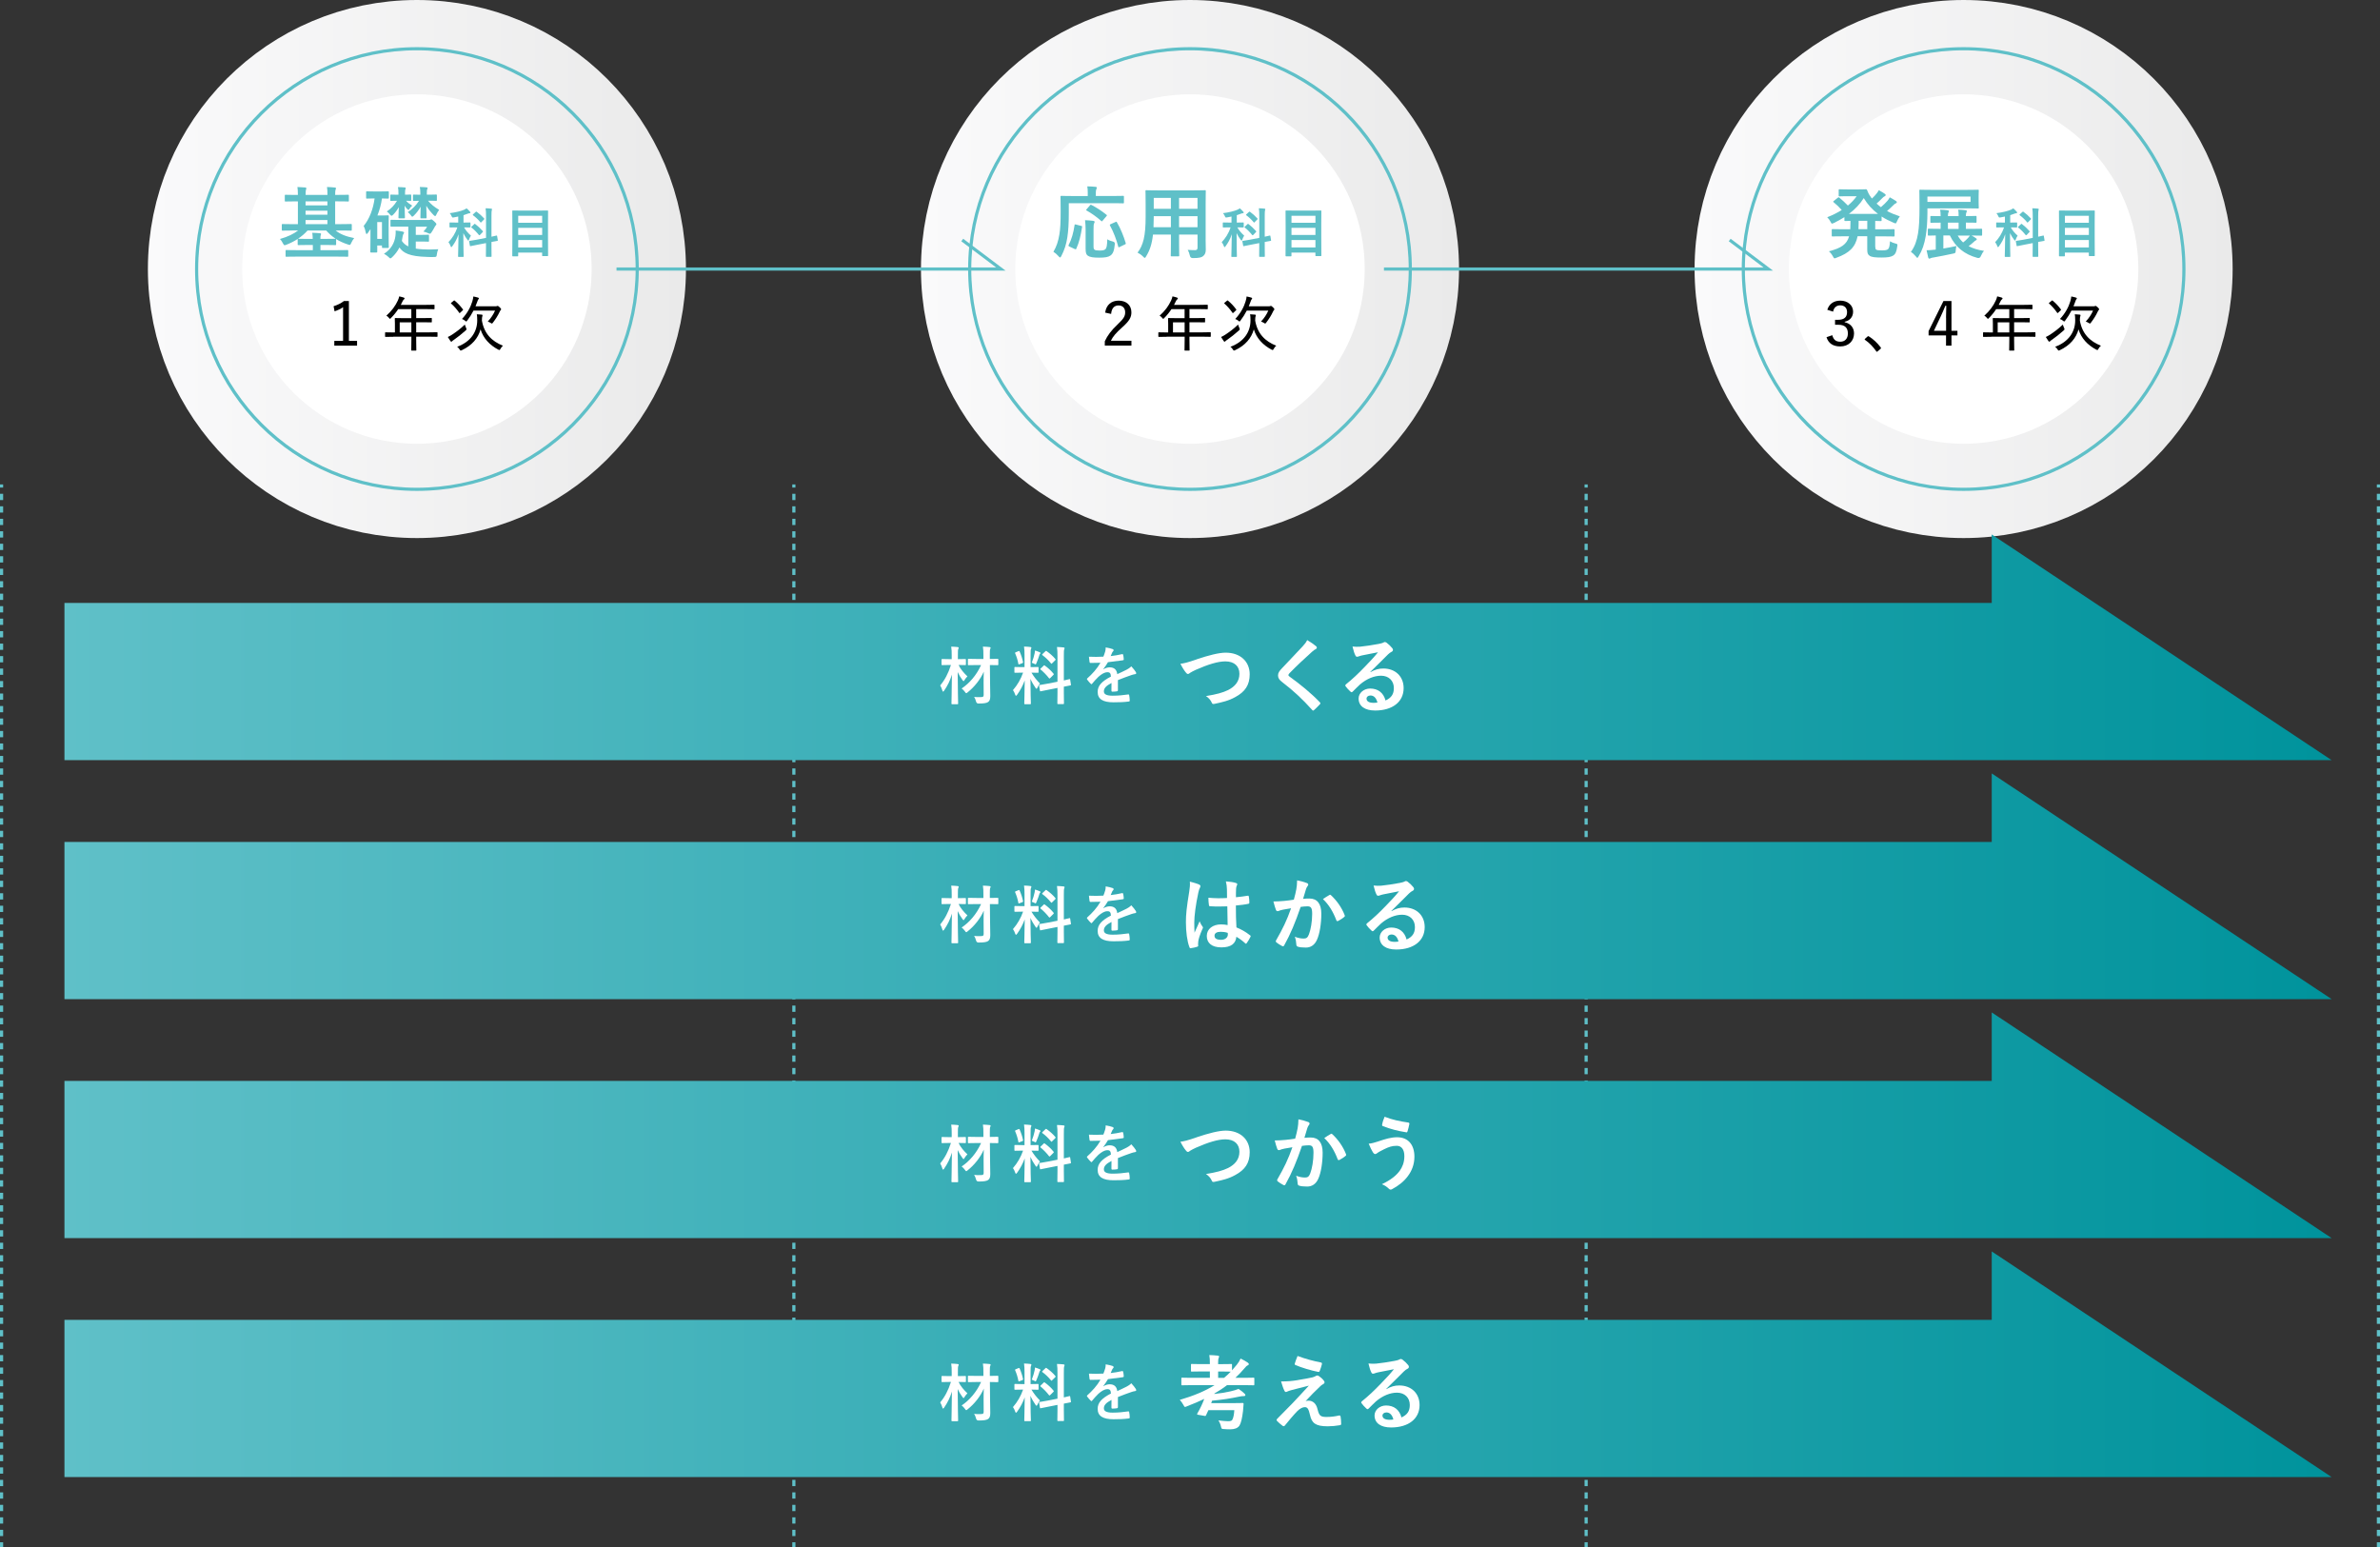 <?xml version="1.0" encoding="UTF-8"?>
<svg id="_レイヤー_2" data-name="レイヤー 2" xmlns="http://www.w3.org/2000/svg" xmlns:xlink="http://www.w3.org/1999/xlink" viewBox="0 0 757 492.13">
  <rect x="0" y="0" width="757" height="492.13" fill="#333333" stroke="none"/>
  <defs>
    <style>
      .cls-1 {
        fill: url(#_名称未設定グラデーション_3-3);
      }

      .cls-2 {
        fill: url(#_名称未設定グラデーション_3-2);
      }

      .cls-3 {
        fill: url(#_名称未設定グラデーション_3-4);
      }

      .cls-4 {
        stroke: url(#_名称未設定グラデーション_132-3);
      }

      .cls-4, .cls-5, .cls-6, .cls-7 {
        fill: #fff;
      }

      .cls-4, .cls-5, .cls-8, .cls-9, .cls-10, .cls-7 {
        stroke-miterlimit: 10;
      }

      .cls-4, .cls-5, .cls-7 {
        stroke-width: 30px;
      }

      .cls-5 {
        stroke: url(#_名称未設定グラデーション_132-2);
      }

      .cls-11 {
        fill: #5fc0c8;
      }

      .cls-8 {
        stroke-dasharray: 0 0 0 0 0 0 0 0;
      }

      .cls-8, .cls-9, .cls-10 {
        fill: none;
        stroke: #5fc0c8;
      }

      .cls-10 {
        stroke-dasharray: 0 0 0 0 0 0 1.99 1.98 0 0 0 0;
      }

      .cls-7 {
        stroke: url(#_名称未設定グラデーション_132);
      }

      .cls-12 {
        fill: url(#_名称未設定グラデーション_3);
      }
    </style>
    <linearGradient id="_名称未設定グラデーション_132" data-name="名称未設定グラデーション 132" x1="47.04" y1="85.57" x2="218.18" y2="85.57" gradientUnits="userSpaceOnUse">
      <stop offset="0" stop-color="#fafafb"/>
      <stop offset="1" stop-color="#eaeaea"/>
    </linearGradient>
    <linearGradient id="_名称未設定グラデーション_132-2" data-name="名称未設定グラデーション 132" x1="292.93" x2="464.07" xlink:href="#_名称未設定グラデーション_132"/>
    <linearGradient id="_名称未設定グラデーション_132-3" data-name="名称未設定グラデーション 132" x1="539" x2="710.13" xlink:href="#_名称未設定グラデーション_132"/>
    <linearGradient id="_名称未設定グラデーション_3" data-name="名称未設定グラデーション 3" x1="20.5" y1="205.89" x2="741.62" y2="205.89" gradientUnits="userSpaceOnUse">
      <stop offset="0" stop-color="#5fc0c8"/>
      <stop offset="1" stop-color="#00939c"/>
    </linearGradient>
    <linearGradient id="_名称未設定グラデーション_3-2" data-name="名称未設定グラデーション 3" y1="281.9" y2="281.9" xlink:href="#_名称未設定グラデーション_3"/>
    <linearGradient id="_名称未設定グラデーション_3-3" data-name="名称未設定グラデーション 3" y1="357.91" y2="357.91" xlink:href="#_名称未設定グラデーション_3"/>
    <linearGradient id="_名称未設定グラデーション_3-4" data-name="名称未設定グラデーション 3" y1="433.93" y2="433.93" xlink:href="#_名称未設定グラデーション_3"/>
  </defs>
  <g id="memo">
    <g>
      <g>
        <circle class="cls-7" cx="132.61" cy="85.57" r="70.57"/>
        <path class="cls-11" d="m132.61,16c38.36,0,69.57,31.21,69.57,69.57s-31.21,69.57-69.57,69.57-69.57-31.21-69.57-69.57S94.25,16,132.61,16m0-1c-38.97,0-70.57,31.59-70.57,70.57s31.59,70.57,70.57,70.57,70.57-31.59,70.57-70.57S171.58,15,132.61,15h0Z"/>
      </g>
      <g>
        <circle class="cls-5" cx="378.5" cy="85.57" r="70.57"/>
        <path class="cls-11" d="m378.5,16c38.36,0,69.57,31.21,69.57,69.57s-31.21,69.57-69.57,69.57-69.57-31.21-69.57-69.57,31.21-69.57,69.57-69.57m0-1c-38.97,0-70.57,31.59-70.57,70.57s31.59,70.57,70.57,70.57,70.57-31.59,70.57-70.57-31.59-70.57-70.57-70.57h0Z"/>
      </g>
      <g>
        <circle class="cls-4" cx="624.56" cy="85.57" r="70.57"/>
        <path class="cls-11" d="m624.56,16c38.36,0,69.57,31.21,69.57,69.57s-31.21,69.57-69.57,69.57-69.57-31.21-69.57-69.57,31.21-69.57,69.57-69.57m0-1c-38.97,0-70.57,31.59-70.57,70.57s31.59,70.57,70.57,70.57,70.57-31.59,70.57-70.57-31.59-70.57-70.57-70.57h0Z"/>
      </g>
      <g>
        <path d="m110.97,108.43h2.6v1.5h-7.24v-1.5h2.79v-10.73c-.72.55-1.63.95-2.7,1.33l-.32-1.63c1.22-.38,2.32-.91,3.29-1.65h1.58v12.69Z"/>
        <path d="m125.1,107.12c-1.75,0-2.34.04-2.45.04-.15,0-.17-.02-.17-.19v-1.1c0-.15.02-.17.17-.17.11,0,.7.04,2.45.04h.51v-2.74c0-1.08-.04-1.56-.04-1.67,0-.15.02-.17.19-.17.09,0,.76.04,2.64.04h2.43v-2.87h-4.18c-.63.97-1.39,1.92-2.3,2.83-.15.17-.25.25-.32.25s-.15-.09-.3-.28c-.27-.34-.55-.57-.84-.72,1.71-1.52,2.87-3.13,3.65-4.83.21-.47.36-.89.44-1.31.55.11,1.04.25,1.44.38.19.08.27.15.27.28s-.08.19-.21.3c-.15.11-.28.28-.47.68-.17.36-.34.72-.53,1.06h7.94c1.88,0,2.53-.04,2.62-.04.15,0,.17.02.17.17v1.08c0,.15-.02.17-.17.17-.09,0-.74-.04-2.62-.04h-3.04v2.87h2.18c1.88,0,2.51-.04,2.62-.04.15,0,.17.02.17.17v1.04c0,.17-.02.19-.17.19-.11,0-.74-.04-2.62-.04h-2.18v3.21h4.18c1.73,0,2.34-.04,2.43-.04.15,0,.17.02.17.17v1.1c0,.17-.02.19-.17.19-.09,0-.7-.04-2.43-.04h-4.18v1.14c0,2.07.04,3.02.04,3.12,0,.17-.02.17-.17.17h-1.25c-.17,0-.19,0-.19-.17,0-.11.04-1.04.04-3.12v-1.14h-5.74Zm5.74-1.39v-3.21h-3.7v3.21h3.7Z"/>
        <path d="m148.26,104.31c.09.19.13.32.13.4,0,.13-.08.21-.25.38-1.44,1.29-2.53,2.11-3.72,2.96-.32.23-.51.34-.61.47-.08.1-.15.17-.25.17-.08,0-.19-.09-.29-.21-.23-.32-.57-.85-.84-1.29.47-.21.93-.46,1.35-.74,1.42-.95,2.56-1.77,4.07-3.21.08.3.23.68.4,1.06Zm-3.95-8.66c.08-.08.13-.09.19-.09s.1.02.15.08c1.04.87,1.77,1.67,2.6,2.77.08.11.08.17-.08.3l-.78.74c-.21.17-.23.19-.32.04-.82-1.16-1.58-2.05-2.58-2.93-.13-.11-.11-.13.08-.3l.74-.61Zm8.95,6.21c.72,4.31,3.19,6.69,6.73,8.11-.32.23-.63.65-.84,1.03-.13.25-.19.34-.3.34-.08,0-.17-.04-.36-.13-2.79-1.48-4.77-3.63-5.64-6.44-.78,2.79-2.7,5.09-5.98,6.63-.17.08-.27.11-.34.11-.11,0-.17-.09-.32-.32-.23-.38-.51-.68-.8-.89,4.37-1.61,6.38-4.81,6.38-8.4,0-.91-.04-1.39-.13-1.94.53.02,1.04.06,1.56.11.19.04.27.08.27.19,0,.13-.04.25-.09.4-.08.17-.11.51-.11,1.14v.06Zm-2.66-3.06c-.55,1.08-1.22,2.15-2.01,3.19-.15.17-.21.27-.3.27-.08,0-.17-.08-.34-.23-.32-.25-.7-.47-1.01-.57,1.73-1.84,2.79-3.89,3.29-5.6.19-.65.28-1.1.32-1.56.53.1,1.1.23,1.5.36.17.06.27.13.27.23,0,.11-.06.19-.17.32-.11.11-.19.32-.36.8-.17.47-.34.95-.55,1.42h6.36c.21,0,.36-.04.4-.06.08-.04.19-.08.27-.08.11,0,.21.02.66.44.4.38.46.51.46.63,0,.09-.04.17-.13.27-.11.11-.17.21-.32.51-.55,1.18-1.25,2.3-2.15,3.48-.15.19-.23.29-.32.29s-.19-.06-.36-.17c-.28-.19-.66-.36-.97-.46,1.03-1.14,1.75-2.18,2.32-3.48h-6.84Z"/>
      </g>
      <g>
        <path class="cls-11" d="m93,73.32c-2.22,0-2.97.05-3.12.05-.22,0-.25-.03-.25-.3v-1.55c0-.25.02-.27.25-.27.15,0,.9.05,3.12.05h1.75v-7.25h-.6c-2.32,0-3.15.05-3.3.05-.25,0-.27-.03-.27-.28v-1.6c0-.25.02-.27.27-.27.15,0,.97.05,3.3.05h.6c0-1.17-.05-1.82-.15-2.52.9.03,1.67.07,2.52.15.2.03.32.12.32.25,0,.17-.07.3-.12.47-.07.2-.12.65-.12,1.65h6.95c0-1.17-.03-1.8-.15-2.52.87.03,1.67.07,2.52.17.22.03.35.1.35.22,0,.17-.07.32-.15.5-.07.17-.12.62-.12,1.62h.77c2.35,0,3.15-.05,3.32-.05.25,0,.27.03.27.27v1.6c0,.25-.02.28-.27.28-.18,0-.97-.05-3.32-.05h-.77v7.25h1.9c2.22,0,2.97-.05,3.12-.05.25,0,.27.03.27.27v1.55c0,.27-.03.3-.27.3-.15,0-.9-.05-3.12-.05h-1.75c1.42,1.15,3.22,1.9,5.9,2.42-.35.4-.67.97-.95,1.57-.2.45-.27.6-.5.6-.12,0-.3-.05-.57-.15-1.37-.45-2.65-1.02-3.75-1.72.03.05.03.1.03.17v1.5c0,.25-.03.27-.27.27-.15,0-.92-.05-3.15-.05h-1.57v1.65h5.2c2.4,0,3.2-.05,3.37-.05.25,0,.27.03.27.27v1.6c0,.25-.02.28-.27.28-.17,0-.97-.05-3.37-.05h-12.67c-2.37,0-3.2.05-3.35.05-.25,0-.27-.03-.27-.28v-1.6c0-.25.03-.27.27-.27.15,0,.97.05,3.35.05h5.05v-1.65h-1.4c-2.25,0-3,.05-3.15.05-.27,0-.27-.02-.27-.27v-1.7c-1.05.7-2.22,1.3-3.55,1.82-.27.12-.47.17-.6.17-.2,0-.3-.15-.5-.52-.32-.62-.62-1.1-1-1.45,2.55-.72,4.42-1.65,5.8-2.72h-1.8Zm1.92,2.62c.15,0,.9.05,3.15.05h1.4c0-.82-.07-1.35-.15-1.95.92.03,1.67.07,2.5.15.2.03.3.1.3.22s-.05.22-.1.37c-.08.18-.12.5-.12,1.2h1.57c2.22,0,3-.05,3.15-.05h.15c-1.17-.75-2.17-1.65-3.02-2.62h-5.92c-.87.97-1.87,1.85-3.05,2.62h.15Zm9.22-10.62v-1.27h-6.95v1.27h6.95Zm0,2.97v-1.27h-6.95v1.27h6.95Zm0,3v-1.3h-6.95v1.3h6.95Z"/>
        <path class="cls-11" d="m119.02,63.12c-1.62,0-2.15.05-2.32.05-.23,0-.25-.03-.25-.27v-1.75c0-.27.02-.3.25-.3.17,0,.7.05,2.32.05h2.02c1.7,0,2.22-.05,2.37-.05.25,0,.27.03.27.3v1.75c0,.25-.03.27-.27.27-.15,0-.6-.03-1.92-.05-.25,1.82-.75,3.67-1.45,5.42h1.75c1,0,1.42-.05,1.57-.05.27,0,.3.02.3.27,0,.17-.05.9-.05,3.37v2.3c0,3.27.05,3.97.05,4.15,0,.25-.02.28-.3.28h-1.6c-.27,0-.27-.03-.27-.28v-.5h-1.5v1.97c0,.25-.02.27-.27.27h-1.67c-.25,0-.27-.03-.27-.27,0-.15.05-.9.05-4.4v-2.77c-.28.42-.55.82-.82,1.2-.18.22-.3.35-.42.35-.1,0-.18-.15-.25-.45-.18-.9-.38-1.55-.67-2.12,1.8-2.15,3.05-5.42,3.47-8.75h-.1Zm.97,7.52v5.35h1.5v-5.35h-1.5Zm16.35-.67c.25,0,.43-.05.57-.12.1-.05.18-.07.27-.07.15,0,.32.07.9.6.52.47.72.72.72.92,0,.15-.05.25-.15.32-.2.2-.35.5-.55.85-.25.47-.47.85-.87,1.45-.2.3-.32.42-.5.42-.15,0-.32-.07-.65-.22-.45-.2-.9-.37-1.4-.47.6-.6.95-1.12,1.17-1.55h-3.6v2.6h2c1.4,0,1.8-.05,1.95-.05.22,0,.25.03.25.3v1.62c0,.27-.02.3-.25.3-.15,0-.55-.05-1.95-.05h-2v2.25c1.3.22,2.92.3,5.05.27.72,0,1.4-.03,2.1-.07-.25.52-.38,1.1-.45,1.65-.1.8-.15.8-.9.82-.77.03-1.52,0-2.25-.03-5.55-.15-7.55-1.25-8.75-3-.6,1.22-1.4,2.22-2.32,3.1-.27.22-.42.37-.55.37-.15,0-.3-.12-.55-.4-.4-.4-1.02-.82-1.5-1.07,2.12-1.3,3.37-3.35,3.65-5.7.07-.62.1-1.1.07-1.7.72.07,1.5.2,2.12.32.38.1.55.17.55.35,0,.15-.1.3-.2.45-.1.15-.2.4-.25.77-.08.5-.15.97-.25,1.42.5.75,1.15,1.32,2.05,1.75v-6.3h-2c-2.4,0-3.22.02-3.4.02-.25,0-.27,0-.27-.25v-1.67c0-.25.02-.27.27-.27.17,0,1,.05,3.4.05h8.45Zm-9.3-.52c-.27,0-.3-.03-.3-.3,0-.3.05-1.5.1-3.27-.5.92-1.1,1.72-1.77,2.4-.25.25-.4.35-.55.35-.12,0-.25-.1-.42-.32-.32-.45-.75-.82-1.07-1.05,1.3-.82,2.42-2,3.25-3.4-1.27,0-1.72.05-1.87.05-.25,0-.27-.03-.27-.3v-1.45c0-.25.02-.27.27-.27.15,0,.6.05,1.87.05h.45v-.47c0-.82-.02-1.32-.15-1.97.77.03,1.47.05,2.17.12.18.03.3.1.3.22,0,.15-.07.28-.12.42-.07.17-.1.4-.1,1.22v.45c1.15,0,1.55-.05,1.7-.05.25,0,.27.03.27.27v1.45c0,.28-.02.3-.27.3-.12,0-.45-.03-1.37-.05.5.6,1.1,1.05,1.95,1.57-.43.37-.68.7-.87,1.05-.12.2-.2.32-.3.32s-.22-.12-.45-.32c-.3-.3-.55-.65-.8-1.05.05,2.1.1,3.4.1,3.72,0,.27-.03.3-.3.3h-1.42Zm9.12-5.6c.85,1.07,2,2,3.52,2.9-.3.35-.77,1.17-.95,1.62-.1.22-.17.35-.32.35-.12,0-.25-.07-.47-.3-.77-.77-1.67-1.85-2.35-2.97.05,2.05.1,3.37.1,3.7,0,.27-.03.3-.27.3h-1.45c-.23,0-.25-.03-.25-.3,0-.3.02-1.57.07-3.4-.62,1.12-1.4,2.1-2.2,2.87-.2.2-.35.3-.47.3s-.25-.12-.42-.42c-.28-.42-.68-.77-1-1.02,1.42-.95,2.72-2.22,3.57-3.62-1.12.03-1.52.05-1.65.05-.25,0-.27-.03-.27-.3v-1.45c0-.25.03-.27.27-.27.12,0,.62.05,2.07.05v-.47c0-.72-.03-1.35-.15-2,.75.03,1.45.05,2.15.12.22.02.32.12.32.22,0,.18-.07.28-.15.42-.07.17-.1.45-.1,1.27v.42h.6c1.67,0,2.2-.05,2.35-.05.22,0,.25.03.25.27v1.45c0,.28-.03.3-.25.3-.15,0-.67-.05-2.35-.05h-.2Z"/>
        <path class="cls-11" d="m145.77,68.87c-.46.1-.92.19-1.39.27-.53.09-.54.09-.76-.42-.15-.36-.34-.65-.58-.92,1.82-.22,3.6-.65,4.67-1.12.29-.14.46-.24.7-.41.42.36.75.68,1.07,1.05.1.12.15.19.15.31s-.14.2-.31.2c-.19,0-.36.07-.58.15-.41.17-.85.32-1.31.46v2.35h.15c1.33,0,1.77-.03,1.87-.03.17,0,.19.02.19.19v1.21c0,.17-.02.19-.19.19-.1,0-.54-.03-1.84-.03.58,1.05,1.39,1.94,2.18,2.62-.2.31-.48.85-.63,1.31-.05.19-.12.27-.19.27-.08,0-.17-.08-.29-.25-.49-.65-.95-1.36-1.31-2.12,0,4.16.1,7.02.1,7.39,0,.15-.02.17-.19.17h-1.39c-.17,0-.19-.02-.19-.17,0-.36.1-3.23.14-7.04-.49,1.55-1.17,2.72-1.99,3.84-.12.17-.22.27-.31.27-.07,0-.14-.08-.2-.29-.15-.44-.46-1.04-.7-1.29,1.17-1.26,2.16-2.69,2.82-4.71h-.42c-1.33,0-1.77.03-1.87.03-.17,0-.19-.02-.19-.19v-1.21c0-.17.02-.19.19-.19.1,0,.54.03,1.87.03h.71v-1.92Zm8.82,6.77v-6.83c0-1.21-.03-1.73-.14-2.57.63.02,1.21.05,1.78.12.19.02.27.08.27.17,0,.12-.03.24-.08.36-.07.19-.1.63-.1,1.89v6.51c1.04-.22,1.46-.34,1.61-.37.15-.03.15,0,.19.17l.22,1.33c.03.15,0,.17-.17.2-.15.03-.63.1-1.85.34v1.58c0,1.9.03,2.86.03,2.96,0,.17-.02.19-.19.19h-1.44c-.15,0-.17-.02-.17-.19,0-.1.03-1.04.03-2.94v-1.24l-2.74.53-2.18.44c-.15.03-.17,0-.2-.17l-.24-1.29c-.03-.17-.02-.19.15-.22.17-.03.7-.1,2.18-.36l3.03-.59Zm-3.76-4.35c.15-.15.19-.14.32-.03.78.58,1.68,1.41,2.4,2.23.12.14.1.2-.05.36l-.83.87c-.09.08-.15.12-.19.12-.05,0-.08-.02-.15-.09-.7-.88-1.51-1.72-2.35-2.36-.14-.12-.14-.15.03-.32l.82-.76Zm.49-3.88c.14-.14.17-.15.31-.05.85.61,1.7,1.38,2.36,2.12.05.07.08.1.08.15s-.03.1-.12.17l-.83.85c-.17.19-.19.2-.31.05-.71-.88-1.58-1.67-2.35-2.23-.15-.12-.14-.15.03-.32l.82-.75Z"/>
        <path class="cls-11" d="m163.13,81.52c-.17,0-.19-.02-.19-.19,0-.12.03-1.21.03-6.29v-3.33c0-3.35-.03-4.45-.03-4.57,0-.17.02-.19.19-.19.12,0,.71.03,2.36.03h6.29c1.65,0,2.24-.03,2.36-.03.17,0,.19.02.19.19,0,.1-.03,1.21-.03,4.01v3.86c0,5.08.03,6.15.03,6.26,0,.17-.02.19-.19.19h-1.51c-.17,0-.19-.02-.19-.19v-.92h-7.62v.99c0,.17-.02.19-.2.19h-1.5Zm1.7-10.66h7.62v-2.23h-7.62v2.23Zm7.62,3.88v-2.26h-7.62v2.26h7.62Zm0,3.96v-2.35h-7.62v2.35h7.62Z"/>
      </g>
      <g>
        <path d="m351.52,99.44c.32-2.49,2.01-3.82,4.27-3.82,2.39,0,4.07,1.39,4.07,3.72,0,1.58-.63,2.74-2.91,4.77-2.01,1.79-3,2.96-3.61,4.27h6.53v1.54h-8.47v-1.37c.84-1.84,2.05-3.46,4.12-5.41,1.92-1.82,2.36-2.6,2.36-3.82,0-1.35-.84-2.17-2.11-2.17-1.35,0-2.2.89-2.36,2.7l-1.9-.42Z"/>
        <path d="m371.05,107.12c-1.75,0-2.34.04-2.45.04-.15,0-.17-.02-.17-.19v-1.1c0-.15.02-.17.17-.17.11,0,.7.04,2.45.04h.51v-2.74c0-1.08-.04-1.56-.04-1.67,0-.15.02-.17.19-.17.09,0,.76.04,2.64.04h2.43v-2.87h-4.18c-.63.97-1.39,1.92-2.3,2.83-.15.17-.25.25-.32.25s-.15-.09-.3-.28c-.27-.34-.55-.57-.84-.72,1.71-1.52,2.87-3.13,3.65-4.83.21-.47.36-.89.44-1.31.55.11,1.04.25,1.44.38.19.08.27.15.27.28s-.08.19-.21.3c-.15.11-.28.28-.47.68-.17.36-.34.72-.53,1.06h7.94c1.88,0,2.53-.04,2.62-.04.15,0,.17.02.17.17v1.08c0,.15-.02.17-.17.17-.09,0-.74-.04-2.62-.04h-3.04v2.87h2.18c1.88,0,2.51-.04,2.62-.04.15,0,.17.02.17.17v1.04c0,.17-.02.19-.17.19-.11,0-.74-.04-2.62-.04h-2.18v3.21h4.18c1.73,0,2.34-.04,2.43-.04.15,0,.17.02.17.17v1.1c0,.17-.02.19-.17.19-.09,0-.7-.04-2.43-.04h-4.18v1.14c0,2.07.04,3.02.04,3.12,0,.17-.02.17-.17.17h-1.25c-.17,0-.19,0-.19-.17,0-.11.04-1.04.04-3.12v-1.14h-5.74Zm5.74-1.39v-3.21h-3.7v3.21h3.7Z"/>
        <path d="m394.21,104.31c.09.19.13.32.13.4,0,.13-.08.21-.25.38-1.44,1.29-2.53,2.11-3.72,2.96-.32.23-.51.34-.61.47-.08.1-.15.17-.25.17-.08,0-.19-.09-.29-.21-.23-.32-.57-.85-.84-1.29.47-.21.93-.46,1.35-.74,1.42-.95,2.56-1.77,4.07-3.21.08.3.23.68.4,1.06Zm-3.95-8.66c.08-.08.13-.09.19-.09s.1.02.15.08c1.04.87,1.77,1.67,2.6,2.77.08.11.08.17-.08.3l-.78.74c-.21.17-.23.19-.32.04-.82-1.16-1.58-2.05-2.58-2.93-.13-.11-.11-.13.08-.3l.74-.61Zm8.95,6.21c.72,4.31,3.19,6.69,6.73,8.11-.32.23-.63.65-.84,1.03-.13.25-.19.34-.3.34-.08,0-.17-.04-.36-.13-2.79-1.48-4.77-3.63-5.64-6.44-.78,2.79-2.7,5.09-5.98,6.63-.17.08-.27.11-.34.11-.11,0-.17-.09-.32-.32-.23-.38-.51-.68-.8-.89,4.37-1.61,6.38-4.81,6.38-8.4,0-.91-.04-1.39-.13-1.94.53.02,1.04.06,1.56.11.19.04.27.08.27.19,0,.13-.04.25-.09.4-.08.17-.11.51-.11,1.14v.06Zm-2.66-3.06c-.55,1.08-1.22,2.15-2.01,3.19-.15.17-.21.27-.3.27-.08,0-.17-.08-.34-.23-.32-.25-.7-.47-1.01-.57,1.73-1.84,2.79-3.89,3.29-5.6.19-.65.29-1.1.32-1.56.53.1,1.1.23,1.5.36.17.06.27.13.27.23,0,.11-.06.19-.17.32-.11.11-.19.32-.36.8-.17.47-.34.95-.55,1.42h6.36c.21,0,.36-.04.4-.06.08-.04.19-.08.27-.08.11,0,.21.02.66.44.4.38.46.51.46.63,0,.09-.04.17-.13.27-.11.11-.17.21-.32.51-.55,1.18-1.25,2.3-2.15,3.48-.15.19-.23.29-.32.29s-.19-.06-.36-.17c-.28-.19-.66-.36-.97-.46,1.03-1.14,1.75-2.18,2.32-3.48h-6.84Z"/>
      </g>
      <g>
        <path class="cls-11" d="m339.95,67.62c0,3.6-.15,5.8-.47,7.9-.32,2.15-.92,4-1.9,5.9-.18.32-.27.47-.4.47s-.27-.12-.5-.4c-.52-.6-1.12-1.1-1.62-1.4.97-1.65,1.55-3.35,1.9-5.55.3-1.8.4-3.87.4-7.4,0-3.05-.05-4.42-.05-4.57,0-.25.02-.27.3-.27.15,0,.97.05,3.35.05h5.02v-1.05c0-.77-.03-1.4-.15-2.02.92,0,1.8.07,2.65.15.25.03.4.12.4.25,0,.17-.07.3-.15.47-.1.2-.18.52-.18,1.07v1.12h5.35c2.35,0,3.17-.05,3.32-.05.25,0,.27.02.27.27v1.87c0,.22-.02.25-.27.25-.15,0-.97-.05-3.32-.05h-13.95v2.97Zm3.9,4.22c.32.07.37.1.32.4-.43,2.7-.9,4.8-1.85,6.9-.12.22-.22.17-.52.05l-1.7-.8c-.3-.15-.3-.27-.18-.5.92-1.77,1.5-3.82,1.87-6.3.02-.27.07-.27.45-.17l1.6.42Zm3.97,6.3c0,.82.03,1.07.35,1.3.25.17.7.25,1.6.25s1.4-.1,1.77-.38c.47-.4.6-1.27.65-3.2.47.3,1.17.57,1.8.72q.67.15.6.82c-.2,2.22-.65,3.12-1.42,3.65-.72.5-1.82.65-3.55.65-1.87,0-2.95-.15-3.62-.62-.5-.37-.7-.87-.7-2.25v-6.05c0-1.02-.08-2.22-.18-3,.8.03,1.8.1,2.55.2.3.03.5.15.5.32,0,.2-.07.32-.2.55-.12.22-.15.92-.15,2v5.02Zm-1.17-12.8c.22-.25.25-.27.5-.15,1.52.77,3.22,1.85,4.75,3.1.12.07.18.15.18.2,0,.07-.05.15-.18.3l-1.17,1.37c-.25.3-.3.3-.47.12-1.47-1.32-3.17-2.5-4.65-3.32-.18-.1-.22-.15,0-.4l1.05-1.22Zm9.5,13.2c-.35.17-.4.17-.47-.1-.55-2.15-1.52-4.72-2.62-6.7-.12-.22-.1-.3.22-.45l1.5-.67c.3-.15.35-.15.47.08,1.15,1.92,2.2,4.55,2.8,6.6.07.27.05.3-.3.47l-1.6.77Z"/>
        <path class="cls-11" d="m383.47,75.97c0,1.15.05,2.42.05,3.45,0,.92-.25,1.55-.82,2.02-.47.42-1.22.65-3.3.65q-.77,0-.92-.72c-.18-.8-.4-1.37-.7-1.9,1.02.07,1.5.1,2.32.1.57,0,.8-.25.8-.82v-4.15h-5.87v2.97c0,2.42.05,3.55.05,3.7,0,.25-.02.27-.27.27h-2.15c-.25,0-.28-.03-.28-.27,0-.17.05-1.27.05-3.7v-2.97h-5.7c-.35,3.1-1.02,5.02-2.17,6.92-.2.35-.32.5-.45.5s-.25-.12-.52-.4c-.6-.6-1.17-.97-1.77-1.27,1.82-2.35,2.57-5.32,2.57-11.35v-4.1c0-2.6-.05-3.95-.05-4.1,0-.27.02-.3.3-.3.15,0,1.02.05,3.42.05h11.75c2.42,0,3.27-.05,3.45-.05.25,0,.27.02.27.3,0,.15-.05,1.5-.05,4.1v11.07Zm-11.05-3.7v-3.52h-5.45v.27c0,1.2-.03,2.27-.08,3.25h5.52Zm0-5.85v-3.47h-5.45v3.47h5.45Zm2.6-3.47v3.47h5.87v-3.47h-5.87Zm5.87,9.32v-3.52h-5.87v3.52h5.87Z"/>
        <path class="cls-11" d="m391.72,68.87c-.46.1-.92.19-1.39.27-.53.09-.54.09-.76-.42-.15-.36-.34-.65-.58-.92,1.82-.22,3.6-.65,4.67-1.12.29-.14.46-.24.7-.41.42.36.75.68,1.07,1.05.1.12.15.19.15.31s-.14.2-.31.2c-.19,0-.36.07-.58.15-.41.17-.85.32-1.31.46v2.35h.15c1.33,0,1.77-.03,1.87-.03.17,0,.19.02.19.19v1.21c0,.17-.02.19-.19.19-.1,0-.54-.03-1.84-.03.58,1.05,1.39,1.94,2.18,2.62-.2.31-.48.85-.63,1.31-.05.19-.12.27-.19.27-.08,0-.17-.08-.29-.25-.49-.65-.95-1.36-1.31-2.12,0,4.16.1,7.02.1,7.39,0,.15-.02.17-.19.17h-1.39c-.17,0-.19-.02-.19-.17,0-.36.1-3.23.14-7.04-.49,1.55-1.17,2.72-1.99,3.84-.12.17-.22.27-.31.27-.07,0-.14-.08-.2-.29-.15-.44-.46-1.04-.7-1.29,1.17-1.26,2.16-2.69,2.82-4.71h-.42c-1.33,0-1.77.03-1.87.03-.17,0-.19-.02-.19-.19v-1.21c0-.17.02-.19.19-.19.1,0,.54.03,1.87.03h.71v-1.92Zm8.82,6.77v-6.83c0-1.21-.03-1.73-.14-2.57.63.02,1.21.05,1.78.12.19.02.27.08.27.17,0,.12-.03.24-.08.36-.07.19-.1.63-.1,1.89v6.51c1.04-.22,1.46-.34,1.61-.37.15-.03.15,0,.19.17l.22,1.33c.03.15,0,.17-.17.2-.15.03-.63.1-1.85.34v1.58c0,1.9.03,2.86.03,2.96,0,.17-.02.19-.19.19h-1.44c-.15,0-.17-.02-.17-.19,0-.1.03-1.04.03-2.94v-1.24l-2.74.53-2.18.44c-.15.03-.17,0-.2-.17l-.24-1.29c-.03-.17-.02-.19.15-.22.17-.03.7-.1,2.18-.36l3.03-.59Zm-3.76-4.35c.15-.15.19-.14.32-.03.78.58,1.68,1.41,2.4,2.23.12.14.1.2-.05.36l-.83.87c-.09.08-.15.12-.19.12-.05,0-.08-.02-.15-.09-.7-.88-1.51-1.72-2.35-2.36-.14-.12-.14-.15.03-.32l.82-.76Zm.49-3.88c.14-.14.17-.15.31-.05.85.61,1.7,1.38,2.36,2.12.05.07.08.1.08.15s-.03.1-.12.17l-.83.85c-.17.19-.19.2-.31.05-.71-.88-1.58-1.67-2.35-2.23-.15-.12-.14-.15.03-.32l.82-.75Z"/>
        <path class="cls-11" d="m409.08,81.52c-.17,0-.19-.02-.19-.19,0-.12.03-1.21.03-6.29v-3.33c0-3.35-.03-4.45-.03-4.57,0-.17.02-.19.19-.19.12,0,.71.03,2.36.03h6.29c1.65,0,2.24-.03,2.36-.03.17,0,.19.02.19.19,0,.1-.03,1.21-.03,4.01v3.86c0,5.08.03,6.15.03,6.26,0,.17-.02.19-.19.19h-1.51c-.17,0-.19-.02-.19-.19v-.92h-7.62v.99c0,.17-.02.19-.2.19h-1.5Zm1.7-10.66h7.62v-2.23h-7.62v2.23Zm7.62,3.88v-2.26h-7.62v2.26h7.62Zm0,3.96v-2.35h-7.62v2.35h7.62Z"/>
      </g>
      <g>
        <path d="m581.2,98.55c.57-1.86,2.05-2.93,4.14-2.93,2.37,0,4.07,1.48,4.07,3.5,0,1.67-1.03,2.89-2.68,3.21v.15c1.84.4,2.98,1.73,2.98,3.57,0,2.45-1.8,4.14-4.37,4.14-2.24,0-3.74-.91-4.39-2.94l1.84-.63c.4,1.48,1.18,2.07,2.55,2.07,1.48,0,2.41-.99,2.41-2.62,0-1.75-.91-2.77-3-2.77h-1.08v-1.58h.97c1.96,0,2.85-.89,2.85-2.43,0-1.41-.89-2.17-2.18-2.17-1.1,0-2.03.65-2.26,2.01l-1.84-.59Z"/>
        <path d="m593.99,107.04c.11-.09.19-.13.25-.13s.13.04.23.11c1.39.87,2.58,1.98,3.7,3.44.09.13.11.19.11.27s-.04.15-.17.25l-.89.78c-.11.09-.17.13-.23.13-.08,0-.15-.02-.23-.17-.99-1.44-2.24-2.72-3.53-3.59-.11-.06-.15-.09-.15-.15s.02-.09.11-.21l.8-.72Z"/>
        <path d="m620.7,105.22h1.9v1.46h-1.9v3.25h-1.73v-3.25h-5.55v-1.37l4.73-9.57h2.55v9.48Zm-1.73-4.16c0-1.27.06-2.47.08-3.8h-.3c-.46,1.14-.93,2.26-1.44,3.32l-2.2,4.64h3.88v-4.16Z"/>
        <path d="m633.36,107.12c-1.75,0-2.34.04-2.45.04-.15,0-.17-.02-.17-.19v-1.1c0-.15.02-.17.17-.17.11,0,.7.04,2.45.04h.51v-2.74c0-1.08-.04-1.56-.04-1.67,0-.15.02-.17.19-.17.1,0,.76.04,2.64.04h2.43v-2.87h-4.18c-.63.97-1.39,1.92-2.3,2.83-.15.17-.25.25-.32.25s-.15-.09-.3-.28c-.27-.34-.55-.57-.84-.72,1.71-1.52,2.87-3.13,3.65-4.83.21-.47.36-.89.44-1.31.55.11,1.04.25,1.44.38.19.08.27.15.27.28s-.08.19-.21.3c-.15.11-.29.28-.48.68-.17.36-.34.72-.53,1.06h7.94c1.88,0,2.53-.04,2.62-.04.15,0,.17.02.17.17v1.08c0,.15-.02.17-.17.17-.1,0-.74-.04-2.62-.04h-3.04v2.87h2.18c1.88,0,2.51-.04,2.62-.04.15,0,.17.02.17.17v1.04c0,.17-.02.19-.17.19-.11,0-.74-.04-2.62-.04h-2.18v3.21h4.18c1.73,0,2.34-.04,2.43-.04.15,0,.17.02.17.17v1.1c0,.17-.02.19-.17.19-.09,0-.7-.04-2.43-.04h-4.18v1.14c0,2.07.04,3.02.04,3.12,0,.17-.02.17-.17.17h-1.25c-.17,0-.19,0-.19-.17,0-.11.04-1.04.04-3.12v-1.14h-5.74Zm5.74-1.39v-3.21h-3.7v3.21h3.7Z"/>
        <path d="m656.52,104.31c.1.19.13.32.13.4,0,.13-.08.21-.25.38-1.44,1.29-2.53,2.11-3.72,2.96-.32.23-.51.34-.61.47-.08.1-.15.17-.25.17-.08,0-.19-.09-.28-.21-.23-.32-.57-.85-.84-1.29.47-.21.93-.46,1.35-.74,1.42-.95,2.56-1.77,4.07-3.21.08.3.23.68.4,1.06Zm-3.95-8.66c.08-.08.13-.09.19-.09s.09.02.15.08c1.04.87,1.77,1.67,2.6,2.77.08.11.08.17-.08.3l-.78.74c-.21.17-.23.19-.32.04-.82-1.16-1.58-2.05-2.58-2.93-.13-.11-.11-.13.08-.3l.74-.61Zm8.95,6.21c.72,4.31,3.19,6.69,6.73,8.11-.32.23-.63.65-.84,1.03-.13.25-.19.34-.3.34-.08,0-.17-.04-.36-.13-2.79-1.48-4.77-3.63-5.64-6.44-.78,2.79-2.7,5.09-5.98,6.63-.17.08-.27.11-.34.11-.11,0-.17-.09-.32-.32-.23-.38-.51-.68-.8-.89,4.37-1.61,6.38-4.81,6.38-8.4,0-.91-.04-1.39-.13-1.94.53.02,1.04.06,1.56.11.19.04.27.08.27.19,0,.13-.04.25-.09.4-.08.17-.11.51-.11,1.14v.06Zm-2.66-3.06c-.55,1.08-1.22,2.15-2.01,3.19-.15.17-.21.27-.3.27-.08,0-.17-.08-.34-.23-.32-.25-.7-.47-1.01-.57,1.73-1.84,2.79-3.89,3.29-5.6.19-.65.28-1.1.32-1.56.53.1,1.1.23,1.5.36.17.06.27.13.27.23,0,.11-.06.19-.17.32-.11.11-.19.32-.36.8-.17.47-.34.95-.55,1.42h6.36c.21,0,.36-.04.4-.06.08-.04.19-.08.27-.08.11,0,.21.02.67.44.4.38.46.51.46.63,0,.09-.04.17-.13.27-.11.11-.17.21-.32.51-.55,1.18-1.25,2.3-2.15,3.48-.15.19-.23.29-.32.29s-.19-.06-.36-.17c-.29-.19-.67-.36-.97-.46,1.03-1.14,1.75-2.18,2.32-3.48h-6.84Z"/>
      </g>
      <g>
        <path class="cls-11" d="m596.47,78.52c0,.47.08.72.27.87.23.18.7.25,1.82.25s1.67-.12,1.97-.4c.32-.3.52-.87.62-2.5.5.32,1.07.55,1.7.7.67.17.73.2.62.85-.25,1.77-.57,2.52-1.32,3-.7.45-1.8.62-3.6.62-2.05,0-3.22-.1-3.87-.55-.62-.42-.77-.85-.77-2.1v-4.12h-3.07c-.7,3.47-2.62,5.35-6.75,6.85-.28.1-.43.18-.55.18-.2,0-.3-.18-.55-.62-.35-.65-.82-1.25-1.27-1.62,3.9-1.02,5.7-2.2,6.42-4.77h-1.87c-2.37,0-3.2.05-3.35.05-.27,0-.3-.02-.3-.27v-1.8c0-.25.03-.27.3-.27.15,0,.97.05,3.35.05h2.25c.02-.55.05-1.15.05-1.82v-.85c-1.07.03-1.52.05-1.62.05-.27,0-.3-.03-.3-.28v-.95c-1.05.67-2.17,1.27-3.35,1.85-.28.12-.45.2-.58.2-.2,0-.3-.2-.52-.65-.27-.52-.6-.95-1.02-1.37,1.72-.67,3.27-1.45,4.62-2.3-.85-.95-1.62-1.7-2.52-2.42-.12-.1-.2-.17-.2-.25,0-.05.07-.12.2-.22l1.25-1c.22-.17.27-.22.5-.05,1,.82,1.85,1.62,2.72,2.52,1.1-.9,2.02-1.87,2.8-2.97h-2.8c-1.87,0-2.47.05-2.62.05-.27,0-.3-.03-.3-.27v-1.72c0-.25.02-.27.3-.27.15,0,.75.05,2.62.05h3.45c1.4,0,2.1-.05,2.27-.05.23,0,.3.03.42.3.27.77.65,1.5,1.15,2.15.1.18.22.32.35.5.6-.55,1.1-1.07,1.5-1.6.25-.3.45-.6.7-1.05.75.37,1.47.85,1.92,1.15.23.15.27.28.27.4,0,.15-.1.28-.32.38-.2.1-.45.22-.85.67-.52.55-1.05,1.07-1.72,1.65.45.4.9.8,1.37,1.15.85-.72,1.6-1.47,2.12-2.07.25-.32.47-.62.7-1.07.72.4,1.37.77,1.95,1.15.22.15.3.27.3.42s-.12.27-.33.35c-.25.1-.45.22-.87.67-.55.55-1.2,1.15-1.92,1.77,1.25.67,2.6,1.22,4.07,1.7-.38.5-.65.97-.9,1.57-.2.47-.27.65-.47.65-.12,0-.3-.05-.58-.17-1.45-.62-2.72-1.27-3.85-2v1.17c0,.25-.03.28-.28.28-.12,0-.6-.03-1.75-.05v2.67h2.52c2.4,0,3.2-.05,3.37-.05.25,0,.27.03.27.27v1.8c0,.25-.03.27-.27.27-.18,0-.98-.05-3.37-.05h-2.52v3.37Zm.85-10.5c-1.87-1.4-3.32-3.02-4.52-5.02-1.2,1.92-2.77,3.57-4.7,5.02h9.22Zm-3.4,4.87v-2.67h-2.75v.85c0,.65-.03,1.25-.05,1.82h2.8Z"/>
        <path class="cls-11" d="m613.05,67.7c0,2.32-.17,5.27-.55,7.45-.45,2.55-1.05,4.4-2.25,6.37-.2.32-.3.5-.42.5-.1,0-.2-.15-.42-.42-.52-.62-1.12-1.17-1.62-1.47,1.25-1.7,1.9-3.6,2.27-5.87.35-2.1.47-4.7.47-8.35s-.05-5.12-.05-5.27c0-.27.02-.3.27-.3.12,0,1,.05,3.4.05h11.55c2.4,0,3.27-.05,3.42-.05.25,0,.27.03.27.3,0,.15-.05.6-.05,1.77v1.87c0,1.17.05,1.62.05,1.77,0,.25-.02.27-.27.27-.15,0-1.02-.05-3.42-.05h-12.65v1.42Zm4.2,5.12v-2c-2.1,0-2.87.05-3,.05-.25,0-.27-.03-.27-.3v-1.6c0-.25.02-.27.27-.27.12,0,.9.05,3,.05,0-.77-.03-1.37-.15-2.05.92.02,1.52.07,2.35.17.25.03.42.12.42.3,0,.15-.05.25-.15.42-.1.22-.15.62-.15,1.15h3.4c0-.77,0-1.4-.15-2.05.92.02,1.5.07,2.35.17.23.03.42.12.42.27s-.05.27-.15.45c-.12.22-.15.6-.15,1.15,2.25,0,2.97-.05,3.12-.05.25,0,.27.02.27.27v1.6c0,.27-.02.3-.27.3-.15,0-.87-.05-3.12-.05v2h1.47c2.42,0,3.27-.05,3.42-.05.25,0,.27.02.27.27v1.67c0,.25-.02.27-.27.27-.15,0-.95-.05-3.1-.05.52.27,1.08.6,1.42.87.17.12.25.22.25.35s-.12.22-.27.3c-.2.1-.4.22-.72.55-.58.52-1,.87-1.6,1.32,1.32.7,2.92,1.2,4.9,1.5-.38.37-.72,1-1,1.62q-.3.8-1.07.62c-4.25-1.15-7.02-3.47-8.8-7.15h-2.07v4.15c1.37-.22,2.87-.5,4.15-.8-.1.42-.17.95-.22,1.45-.05.82-.12.82-.83.97-2.12.47-4.42.92-6.32,1.25-.42.05-.65.12-.8.2-.2.1-.32.15-.45.15-.15,0-.27-.07-.35-.35l-.52-2.32c.8,0,1.47-.05,2.4-.15l.52-.05v-4.5c-1.52.03-2.15.05-2.27.05-.23,0-.25-.02-.25-.27v-1.67c0-.25.02-.27.25-.27.15,0,1,.05,3.3.05h.52Zm9.52-10.3h-13.72v1.7h13.72v-1.7Zm-3.8,10.3v-2h-3.4v2h3.4Zm-.28,2.12c.48.82,1.02,1.55,1.72,2.17.6-.45,1.05-.87,1.6-1.47.2-.22.38-.45.55-.7h-3.87Z"/>
        <path class="cls-11" d="m637.73,68.87c-.46.1-.92.19-1.39.27-.53.09-.54.09-.77-.42-.15-.36-.34-.65-.58-.92,1.82-.22,3.6-.65,4.67-1.12.29-.14.46-.24.7-.41.42.36.75.68,1.07,1.05.1.12.15.19.15.31s-.14.2-.31.2c-.19,0-.36.07-.58.15-.41.17-.85.32-1.31.46v2.35h.15c1.33,0,1.77-.03,1.87-.03.17,0,.19.02.19.19v1.21c0,.17-.02.19-.19.19-.1,0-.54-.03-1.84-.03.58,1.05,1.39,1.94,2.18,2.62-.2.31-.48.85-.63,1.31-.05.19-.12.27-.19.27-.08,0-.17-.08-.29-.25-.49-.65-.95-1.36-1.31-2.12,0,4.16.1,7.02.1,7.39,0,.15-.02.17-.19.17h-1.39c-.17,0-.19-.02-.19-.17,0-.36.1-3.23.14-7.04-.49,1.55-1.17,2.72-1.99,3.84-.12.17-.22.27-.31.27-.07,0-.14-.08-.2-.29-.15-.44-.46-1.04-.7-1.29,1.17-1.26,2.16-2.69,2.82-4.71h-.42c-1.33,0-1.77.03-1.87.03-.17,0-.19-.02-.19-.19v-1.21c0-.17.02-.19.19-.19.1,0,.54.03,1.87.03h.71v-1.92Zm8.82,6.77v-6.83c0-1.21-.03-1.73-.14-2.57.63.02,1.21.05,1.78.12.19.02.27.08.27.17,0,.12-.03.24-.08.36-.07.19-.1.63-.1,1.89v6.51c1.04-.22,1.46-.34,1.61-.37.15-.03.15,0,.19.17l.22,1.33c.03.15,0,.17-.17.2-.15.03-.63.1-1.85.34v1.58c0,1.9.03,2.86.03,2.96,0,.17-.02.19-.19.19h-1.44c-.15,0-.17-.02-.17-.19,0-.1.03-1.04.03-2.94v-1.24l-2.74.53-2.18.44c-.15.03-.17,0-.2-.17l-.24-1.29c-.03-.17-.02-.19.15-.22.17-.03.7-.1,2.18-.36l3.03-.59Zm-3.76-4.35c.15-.15.19-.14.32-.03.78.58,1.68,1.41,2.4,2.23.12.14.1.2-.05.36l-.83.87c-.09.08-.15.12-.19.12-.05,0-.08-.02-.15-.09-.7-.88-1.51-1.72-2.35-2.36-.14-.12-.14-.15.03-.32l.82-.76Zm.49-3.88c.14-.14.17-.15.31-.05.85.61,1.7,1.38,2.36,2.12.05.07.08.1.08.15s-.03.1-.12.17l-.83.85c-.17.19-.19.2-.31.05-.71-.88-1.58-1.67-2.35-2.23-.15-.12-.14-.15.03-.32l.82-.75Z"/>
        <path class="cls-11" d="m655.08,81.52c-.17,0-.19-.02-.19-.19,0-.12.03-1.21.03-6.29v-3.33c0-3.35-.03-4.45-.03-4.57,0-.17.02-.19.19-.19.12,0,.71.03,2.36.03h6.29c1.65,0,2.24-.03,2.36-.03.17,0,.19.02.19.19,0,.1-.03,1.21-.03,4.01v3.86c0,5.08.03,6.15.03,6.26,0,.17-.02.19-.19.19h-1.51c-.17,0-.19-.02-.19-.19v-.92h-7.62v.99c0,.17-.02.19-.2.19h-1.5Zm1.7-10.66h7.62v-2.23h-7.62v2.23Zm7.62,3.88v-2.26h-7.62v2.26h7.62Zm0,3.96v-2.35h-7.62v2.35h7.62Z"/>
      </g>
      <polyline class="cls-9" points="440.19 85.57 562.44 85.57 550.16 76.34"/>
      <polyline class="cls-9" points="196.09 85.57 318.34 85.57 306.06 76.34"/>
      <g>
        <g>
          <line class="cls-9" x1="252.5" y1="154.08" x2="252.5" y2="155.08"/>
          <line class="cls-8" x1="252.5" y1="157.06" x2="252.5" y2="157.07"/>
          <line class="cls-10" x1="252.5" y1="157.07" x2="252.5" y2="491.13"/>
          <line class="cls-9" x1="252.5" y1="491.13" x2="252.5" y2="492.13"/>
        </g>
        <g>
          <line class="cls-9" x1="504.5" y1="154.08" x2="504.5" y2="155.08"/>
          <line class="cls-8" x1="504.5" y1="157.06" x2="504.5" y2="157.07"/>
          <line class="cls-10" x1="504.5" y1="157.07" x2="504.5" y2="491.13"/>
          <line class="cls-9" x1="504.5" y1="491.13" x2="504.5" y2="492.13"/>
        </g>
        <g>
          <line class="cls-9" x1="756.5" y1="154.08" x2="756.5" y2="155.08"/>
          <line class="cls-8" x1="756.5" y1="157.06" x2="756.5" y2="157.07"/>
          <line class="cls-10" x1="756.5" y1="157.07" x2="756.5" y2="491.13"/>
          <line class="cls-9" x1="756.5" y1="491.13" x2="756.5" y2="492.13"/>
        </g>
        <g>
          <line class="cls-9" x1=".5" y1="154.08" x2=".5" y2="155.08"/>
          <line class="cls-8" x1=".5" y1="157.06" x2=".5" y2="157.07"/>
          <line class="cls-10" x1=".5" y1="157.07" x2=".5" y2="491.13"/>
          <line class="cls-9" x1=".5" y1="491.13" x2=".5" y2="492.13"/>
        </g>
        <polygon class="cls-12" points="633.51 170 633.51 191.78 20.5 191.78 20.5 241.78 633.51 241.78 677.96 241.78 741.62 241.78 633.51 170"/>
        <g>
          <path class="cls-6" d="m307.23,211.33c0,.2-.02.22-.22.22-.12,0-.64-.04-2.12-.04.6,1.3,1.72,2.6,2.82,3.62-.3.3-.66.7-.92,1.16-.14.24-.22.36-.3.36-.1,0-.18-.12-.36-.34-.66-.88-1.16-1.74-1.52-2.54.02,5.44.14,9.58.14,10,0,.2-.02.22-.22.22h-1.68c-.2,0-.22-.02-.22-.22,0-.42.1-4.3.14-9.2-.56,1.88-1.4,3.56-2.48,5.12-.14.18-.24.3-.32.3s-.16-.1-.22-.32c-.2-.64-.44-1.24-.7-1.66,1.46-1.74,2.54-3.76,3.42-6.5h-.58c-1.56,0-2.06.04-2.18.04-.22,0-.24-.02-.24-.22v-1.48c0-.22.02-.24.24-.24.12,0,.62.04,2.18.04h.82v-1.14c0-1.3-.02-1.92-.16-2.84.76.02,1.36.06,2.06.14.2.02.32.1.32.2,0,.18-.08.3-.14.44-.1.24-.12.66-.12,2.02v1.18h.14c1.56,0,2.08-.04,2.2-.04.2,0,.22.02.22.24v1.48Zm5.62,6.14c-.02-.94.02-2.32.06-3.84-1.06,2.46-3,4.9-5.16,6.6-.22.18-.34.26-.42.26-.12,0-.2-.12-.4-.4-.34-.46-.7-.84-1.06-1.1,2.46-1.66,4.72-4.22,6.18-7.46h-1.46c-1.78,0-2.4.04-2.52.04-.2,0-.22-.02-.22-.22v-1.58c0-.2.02-.22.22-.22.12,0,.74.04,2.52.04h2.2v-1.1c0-1.28-.02-1.92-.16-2.82.74.02,1.42.06,2.14.14.2.02.32.1.32.2,0,.18-.08.28-.14.42-.1.24-.12.66-.12,2.02v1.14c1.76,0,2.36-.04,2.46-.04.22,0,.24.02.24.22v1.58c0,.2-.02.22-.24.22-.1,0-.7-.04-2.44-.04l.06,5.84c.02,1.4.06,2.98.06,3.98s-.14,1.54-.68,1.94c-.52.36-1.46.48-3.02.48q-.64.02-.8-.58c-.18-.66-.38-1.16-.66-1.52.74.08,1.3.08,2.02.06.86,0,1.06-.14,1.04-.76l-.02-3.5Z"/>
          <path class="cls-6" d="m325.87,208.47c0-1.28-.04-1.92-.16-2.82.74.02,1.34.06,2.02.14.2.02.32.12.32.2,0,.18-.06.28-.12.42-.12.24-.14.66-.14,2.02v3.76h.16c1.54,0,2.04-.04,2.16-.04.2,0,.22.02.22.22v1.42c0,.18-.02.2-.22.2-.12,0-.6-.04-2.04-.04.84,1.38,1.62,2.36,2.7,3.46-.3.36-.58.84-.8,1.32-.12.24-.2.36-.28.36s-.18-.1-.32-.3c-.58-.84-1.14-1.76-1.62-2.86,0,3.96.14,7.54.14,7.84,0,.2-.02.22-.24.22h-1.64c-.2,0-.22-.02-.22-.22,0-.3.1-3.6.14-7.34-.6,1.62-1.4,3.16-2.42,4.56-.16.2-.26.32-.36.32-.08,0-.16-.1-.24-.34-.18-.56-.48-1.18-.72-1.46,1.44-1.66,2.48-3.46,3.22-5.56h-.36c-1.56,0-2.06.04-2.18.04-.2,0-.22-.02-.22-.2v-1.42c0-.2.02-.22.22-.22.12,0,.62.04,2.18.04h.82v-3.72Zm-1.92-1.36c.24-.1.26-.08.36.12.52,1.18.84,2.2,1.08,3.36.04.2,0,.26-.26.36l-.86.32c-.3.12-.32.1-.36-.12-.22-1.2-.56-2.28-1.02-3.34-.08-.22-.04-.26.22-.36l.84-.34Zm5.14.66c.04-.2.1-.56.12-.86.54.18,1.16.38,1.52.56.16.08.22.14.22.24s-.04.16-.12.2c-.12.08-.18.22-.24.44-.24.82-.54,1.62-.92,2.54-.12.3-.18.42-.3.42-.08,0-.2-.06-.4-.18-.3-.16-.62-.28-.8-.34.42-1.04.74-2.16.92-3.02Zm7.26,9.06v-8c0-1.42-.02-2.04-.16-3.04.76.02,1.42.06,2.12.14.18.02.3.1.3.22,0,.14-.06.24-.12.4-.1.24-.12.74-.12,2.22v7.66c1.16-.24,1.62-.38,1.8-.42.18-.04.18-.02.22.2l.24,1.56c.02.18.02.2-.2.24-.14.04-.68.12-2.06.4v1.86c0,2.22.04,3.36.04,3.46,0,.2-.02.22-.22.22h-1.66c-.2,0-.22-.02-.22-.22,0-.12.04-1.22.04-3.44v-1.48l-2.74.54c-1.74.34-2.38.48-2.58.52s-.24.02-.26-.16l-.26-1.58c-.04-.22-.02-.22.18-.26.2-.04.86-.1,2.6-.44l3.06-.6Zm-4.4-5.1c.1-.1.14-.14.18-.14.06,0,.1.04.2.12.92.64,1.96,1.58,2.76,2.56.14.18.14.22-.06.42l-.98.98c-.22.2-.26.2-.4.04-.82-1.04-1.72-1.98-2.64-2.72-.08-.08-.14-.12-.14-.16,0-.06.06-.12.16-.22l.92-.88Zm.54-4.56c.18-.16.2-.2.38-.08,1,.7,2.02,1.56,2.82,2.54.12.14.12.22-.06.38l-.96.94c-.22.22-.26.24-.38.06-.82-1.04-1.84-1.98-2.72-2.62-.14-.1-.16-.2.04-.38l.88-.84Z"/>
          <path class="cls-6" d="m355.57,219.54c0,.22-.12.32-.38.36-.26.04-.86.1-1.42.1-.18,0-.26-.12-.26-.32,0-.72,0-1.72.02-2.44-1.78.92-2.42,1.7-2.42,2.66,0,.84.68,1.38,2.78,1.38,1.84,0,3.44-.18,4.98-.4.18-.02.26.04.28.22.1.46.18,1.16.18,1.64.02.24-.06.38-.22.38-1.72.22-3.02.26-4.96.26-3.28,0-5.02-.98-5.02-3.3,0-1.92,1.2-3.32,4.22-4.88-.06-1.02-.3-1.42-1.2-1.38-.94.04-1.84.64-2.76,1.44-.86.84-1.36,1.42-2,2.18-.1.12-.16.18-.24.18-.06,0-.14-.06-.22-.14-.28-.28-.88-.9-1.14-1.32-.06-.08-.08-.14-.08-.18,0-.08.04-.14.14-.22,1.54-1.38,3.02-2.96,4.18-4.96-.94.04-2.02.06-3.2.06-.18,0-.24-.1-.28-.32-.06-.32-.14-1.06-.2-1.66,1.52.08,3.08.06,4.6-.02.22-.54.4-1.02.6-1.72.08-.34.14-.68.14-1.22.88.14,1.76.36,2.28.56.16.06.24.2.24.34,0,.1-.04.22-.14.3-.12.1-.24.28-.34.48-.12.28-.22.54-.46,1.08,1.22-.14,2.44-.34,3.64-.62.22-.04.28.02.32.2.1.4.18.86.2,1.44.02.2-.06.28-.34.32-1.5.22-3.22.44-4.68.6-.46.74-.9,1.48-1.5,2.22l.02.04c.64-.42,1.46-.62,2-.62,1.32,0,2.24.6,2.44,2.16.78-.36,1.92-.88,2.94-1.4.38-.2,1.02-.56,1.52-1.08.66.7,1.18,1.4,1.4,1.76.12.18.16.32.16.44,0,.16-.1.24-.3.28-.42.06-.82.16-1.22.3-1.3.46-2.6.9-4.3,1.6v3.22Z"/>
          <path class="cls-6" d="m380.49,209.75c4-1.35,7.25-2.16,9.36-2.16,4.65,0,7.64,2.81,7.64,6.89,0,3.41-1.48,5.56-4.58,7.23-2.18,1.22-4.21,1.64-6.6,2.16-.52.1-.73.08-.91-.42-.31-.73-.96-1.51-1.82-2.05,3.43-.57,5.28-1.07,7.05-1.92,2.21-1.12,3.59-2.78,3.59-5.17s-1.59-3.95-4.47-3.95c-2.34,0-5.43.94-9.39,2.68-.83.42-1.48.7-1.79.94-.36.31-.57.39-.7.39-.26,0-.47-.16-.75-.55-.47-.57-1.12-1.59-1.66-2.7,1.14-.13,2.11-.36,5.04-1.35Z"/>
          <path class="cls-6" d="m418.63,205.56c.13.1.21.31.21.42,0,.23-.13.39-.36.49-.31.16-.7.39-1.25.91-2.24,2-5.1,4.68-7.1,6.76-.23.29-.34.44-.34.57,0,.16.1.29.34.47,3.38,2.44,6.89,5.28,9.67,8.19.1.13.18.23.18.34s-.05.18-.18.31c-.6.65-1.35,1.4-1.79,1.79-.16.13-.26.21-.36.21s-.18-.08-.31-.23c-3.02-3.38-5.93-6.08-9.46-8.79-.99-.75-1.38-1.33-1.38-2.18s.47-1.43,1.27-2.29c2.21-2.39,4.37-4.55,6.6-6.99.7-.75,1.09-1.3,1.4-1.95,1.14.68,2.13,1.35,2.86,1.98Z"/>
          <path class="cls-6" d="m435.87,213.8c1.46-.83,2.68-1.17,4.13-1.17,3.8,0,6.45,2.5,6.45,6.24,0,4.34-3.51,7.12-9.07,7.12-3.28,0-5.25-1.4-5.25-3.82,0-1.74,1.64-3.17,3.67-3.17,2.44,0,4.24,1.3,4.89,3.8,1.82-.83,2.65-1.98,2.65-3.95,0-2.37-1.66-3.93-4.08-3.93-2.16,0-4.55.96-6.66,2.76-.75.68-1.48,1.43-2.26,2.21-.18.18-.31.29-.44.29-.1,0-.23-.08-.39-.23-.55-.47-1.12-1.14-1.53-1.69-.16-.21-.08-.39.13-.6,2.03-1.64,3.82-3.3,6.16-5.75,1.61-1.66,2.83-2.96,4.03-4.45-1.56.29-3.41.65-5.02.99-.34.08-.68.16-1.09.31-.13.05-.39.13-.52.13-.26,0-.44-.13-.57-.44-.31-.6-.55-1.33-.91-2.81.78.1,1.64.1,2.42.05,1.59-.16,3.87-.49,5.9-.88.65-.13,1.17-.26,1.43-.39.13-.08.36-.21.49-.21.26,0,.42.08.6.21.78.6,1.3,1.12,1.74,1.66.21.23.29.42.29.62,0,.26-.16.49-.44.62-.44.21-.65.39-1.14.83-1.9,1.85-3.64,3.67-5.62,5.56l.03.08Zm.03,7.41c-.75,0-1.25.44-1.25.99,0,.81.7,1.35,2.26,1.35.47,0,.81-.03,1.2-.1-.34-1.43-1.12-2.24-2.21-2.24Z"/>
        </g>
        <polygon class="cls-2" points="633.51 246.01 633.51 267.79 20.5 267.79 20.5 317.79 633.51 317.79 677.96 317.79 741.62 317.79 633.51 246.01"/>
        <g>
          <path class="cls-6" d="m307.23,287.35c0,.2-.02.22-.22.22-.12,0-.64-.04-2.12-.04.6,1.3,1.72,2.6,2.82,3.62-.3.3-.66.7-.92,1.16-.14.24-.22.36-.3.36-.1,0-.18-.12-.36-.34-.66-.88-1.16-1.74-1.52-2.54.02,5.44.14,9.58.14,10,0,.2-.02.22-.22.22h-1.68c-.2,0-.22-.02-.22-.22,0-.42.1-4.3.14-9.2-.56,1.88-1.4,3.56-2.48,5.12-.14.18-.24.3-.32.3s-.16-.1-.22-.32c-.2-.64-.44-1.24-.7-1.66,1.46-1.74,2.54-3.76,3.42-6.5h-.58c-1.56,0-2.06.04-2.18.04-.22,0-.24-.02-.24-.22v-1.48c0-.22.02-.24.24-.24.12,0,.62.04,2.18.04h.82v-1.14c0-1.3-.02-1.92-.16-2.84.76.02,1.36.06,2.06.14.2.02.32.1.32.2,0,.18-.08.3-.14.44-.1.24-.12.66-.12,2.02v1.18h.14c1.56,0,2.08-.04,2.2-.04.2,0,.22.02.22.24v1.48Zm5.62,6.14c-.02-.94.02-2.32.06-3.84-1.06,2.46-3,4.9-5.16,6.6-.22.18-.34.26-.42.26-.12,0-.2-.12-.4-.4-.34-.46-.7-.84-1.06-1.1,2.46-1.66,4.72-4.22,6.18-7.46h-1.46c-1.78,0-2.4.04-2.52.04-.2,0-.22-.02-.22-.22v-1.58c0-.2.02-.22.22-.22.12,0,.74.04,2.52.04h2.2v-1.1c0-1.28-.02-1.92-.16-2.82.74.02,1.42.06,2.14.14.2.02.32.1.32.2,0,.18-.08.28-.14.42-.1.24-.12.66-.12,2.02v1.14c1.76,0,2.36-.04,2.46-.04.22,0,.24.02.24.22v1.58c0,.2-.02.22-.24.22-.1,0-.7-.04-2.44-.04l.06,5.84c.02,1.4.06,2.98.06,3.98s-.14,1.54-.68,1.94c-.52.36-1.46.48-3.02.48q-.64.02-.8-.58c-.18-.66-.38-1.16-.66-1.52.74.08,1.3.08,2.02.06.86,0,1.06-.14,1.04-.76l-.02-3.5Z"/>
          <path class="cls-6" d="m325.87,284.49c0-1.28-.04-1.92-.16-2.82.74.02,1.34.06,2.02.14.2.02.32.12.32.2,0,.18-.06.28-.12.42-.12.24-.14.66-.14,2.02v3.76h.16c1.54,0,2.04-.04,2.16-.04.2,0,.22.02.22.22v1.42c0,.18-.02.2-.22.2-.12,0-.6-.04-2.04-.04.84,1.38,1.62,2.36,2.7,3.46-.3.36-.58.84-.8,1.32-.12.24-.2.36-.28.36s-.18-.1-.32-.3c-.58-.84-1.14-1.76-1.62-2.86,0,3.96.14,7.54.14,7.84,0,.2-.02.22-.24.22h-1.64c-.2,0-.22-.02-.22-.22,0-.3.1-3.6.14-7.34-.6,1.62-1.4,3.16-2.42,4.56-.16.2-.26.32-.36.32-.08,0-.16-.1-.24-.34-.18-.56-.48-1.18-.72-1.46,1.44-1.66,2.48-3.46,3.22-5.56h-.36c-1.56,0-2.06.04-2.18.04-.2,0-.22-.02-.22-.2v-1.42c0-.2.02-.22.22-.22.12,0,.62.04,2.18.04h.82v-3.72Zm-1.92-1.36c.24-.1.26-.08.36.12.52,1.18.84,2.2,1.08,3.36.04.2,0,.26-.26.36l-.86.32c-.3.12-.32.1-.36-.12-.22-1.2-.56-2.28-1.02-3.34-.08-.22-.04-.26.22-.36l.84-.34Zm5.14.66c.04-.2.1-.56.12-.86.54.18,1.16.38,1.52.56.16.08.22.14.22.24s-.04.16-.12.2c-.12.08-.18.22-.24.44-.24.82-.54,1.62-.92,2.54-.12.3-.18.42-.3.42-.08,0-.2-.06-.4-.18-.3-.16-.62-.28-.8-.34.42-1.04.74-2.16.92-3.02Zm7.26,9.06v-8c0-1.42-.02-2.04-.16-3.04.76.02,1.42.06,2.12.14.18.02.3.1.3.22,0,.14-.06.24-.12.4-.1.24-.12.74-.12,2.22v7.66c1.16-.24,1.62-.38,1.8-.42.18-.04.18-.02.22.2l.24,1.56c.02.18.02.2-.2.24-.14.04-.68.12-2.06.4v1.86c0,2.22.04,3.36.04,3.46,0,.2-.02.22-.22.22h-1.66c-.2,0-.22-.02-.22-.22,0-.12.04-1.22.04-3.44v-1.48l-2.74.54c-1.74.34-2.38.48-2.58.52s-.24.02-.26-.16l-.26-1.58c-.04-.22-.02-.22.18-.26.2-.04.86-.1,2.6-.44l3.06-.6Zm-4.4-5.1c.1-.1.14-.14.18-.14.06,0,.1.04.2.12.92.64,1.96,1.58,2.76,2.56.14.18.14.22-.06.42l-.98.98c-.22.2-.26.2-.4.04-.82-1.04-1.72-1.98-2.64-2.72-.08-.08-.14-.12-.14-.16,0-.06.06-.12.16-.22l.92-.88Zm.54-4.56c.18-.16.2-.2.38-.08,1,.7,2.02,1.56,2.82,2.54.12.14.12.22-.06.38l-.96.94c-.22.22-.26.24-.38.06-.82-1.04-1.84-1.98-2.72-2.62-.14-.1-.16-.2.04-.38l.88-.84Z"/>
          <path class="cls-6" d="m355.57,295.55c0,.22-.12.32-.38.36-.26.04-.86.1-1.42.1-.18,0-.26-.12-.26-.32,0-.72,0-1.72.02-2.44-1.78.92-2.42,1.7-2.42,2.66,0,.84.68,1.38,2.78,1.38,1.84,0,3.44-.18,4.98-.4.18-.02.26.04.28.22.1.46.18,1.16.18,1.64.02.24-.06.38-.22.38-1.72.22-3.02.26-4.96.26-3.28,0-5.02-.98-5.02-3.3,0-1.92,1.2-3.32,4.22-4.88-.06-1.02-.3-1.42-1.2-1.38-.94.04-1.84.64-2.76,1.44-.86.84-1.36,1.42-2,2.18-.1.12-.16.18-.24.18-.06,0-.14-.06-.22-.14-.28-.28-.88-.9-1.14-1.32-.06-.08-.08-.14-.08-.18,0-.08.04-.14.14-.22,1.54-1.38,3.02-2.96,4.18-4.96-.94.04-2.02.06-3.2.06-.18,0-.24-.1-.28-.32-.06-.32-.14-1.06-.2-1.66,1.52.08,3.08.06,4.6-.02.22-.54.4-1.02.6-1.72.08-.34.14-.68.14-1.22.88.14,1.76.36,2.28.56.16.06.24.2.24.34,0,.1-.04.22-.14.3-.12.1-.24.28-.34.48-.12.28-.22.54-.46,1.08,1.22-.14,2.44-.34,3.64-.62.22-.04.28.02.32.2.1.4.18.86.2,1.44.02.2-.06.28-.34.32-1.5.22-3.22.44-4.68.6-.46.74-.9,1.48-1.5,2.22l.02.04c.64-.42,1.46-.62,2-.62,1.32,0,2.24.6,2.44,2.16.78-.36,1.92-.88,2.94-1.4.38-.2,1.02-.56,1.52-1.08.66.7,1.18,1.4,1.4,1.76.12.18.16.32.16.44,0,.16-.1.24-.3.28-.42.06-.82.16-1.22.3-1.3.46-2.6.9-4.3,1.6v3.22Z"/>
          <path class="cls-6" d="m381.42,281.34c.29.16.39.31.39.52,0,.18-.08.36-.18.57-.18.31-.29.68-.47,1.43-.86,3.93-1.3,7.57-1.3,9.46,0,1.04,0,2.24.08,3.33.52-1.2,1.07-2.31,1.61-3.61.36.83.57,1.2.91,1.64.1.13.16.23.16.36s-.05.26-.16.42c-.91,2.05-1.22,3.2-1.33,3.95-.1.73-.05,1.12-.03,1.38.03.18-.08.26-.31.34-.49.18-1.25.34-1.95.44-.29.08-.39.05-.52-.31-.73-1.85-1.12-4.94-1.12-7.93,0-2.5.21-4.58,1.07-9.85.13-.91.29-2.03.18-3.07,1.04.26,2.44.68,2.96.94Zm8.94,6.94c-1.77.05-3.59.1-5.36-.03-.34,0-.44-.08-.47-.34-.1-.62-.18-1.56-.18-2.37,1.95.18,3.98.21,5.93.08,0-.94-.03-1.77-.03-2.73-.03-.94-.1-1.61-.34-2.55,1.51.13,2.29.23,3.15.49.29.08.47.21.47.44,0,.13-.05.21-.16.44s-.18.57-.21.91c-.05.88-.05,1.56-.05,2.76,1.22-.1,2.57-.29,3.69-.47.31-.08.36.03.42.31.1.47.16,1.3.16,1.85,0,.23-.1.36-.29.39-.94.23-2.65.44-4,.55,0,2.91.05,4.73.18,6.97,1.53.62,2.86,1.35,4.32,2.5.23.16.26.23.13.52-.34.68-.75,1.4-1.2,2-.08.1-.16.16-.23.16s-.16-.05-.23-.13c-.81-.75-1.66-1.4-2.81-2.08-.21,2.18-1.69,3.38-4.76,3.38s-4.65-1.4-4.65-3.64,1.92-3.67,4.55-3.67c.68,0,1.46.08,2.08.21-.05-2-.08-3.9-.1-5.95Zm-2.11,8.09c-1.22,0-1.95.44-1.95,1.25s.57,1.3,2.11,1.3c1.3,0,2.13-.75,2.13-1.69,0-.18,0-.31-.03-.52-.83-.26-1.53-.34-2.26-.34Z"/>
          <path class="cls-6" d="m412.31,282.9c.13-.78.26-1.79.26-2.89,1.35.29,2.08.47,3.12.86.26.08.42.29.42.52,0,.13-.05.26-.18.39-.26.34-.39.62-.52.99-.34,1.07-.6,2.03-.94,3.12.7-.08,1.48-.1,2.03-.1,2.44,0,3.77,1.66,3.77,4.81s-.52,6.47-1.4,8.35c-.75,1.66-2,2.44-3.51,2.44-1.25,0-2-.1-2.57-.29-.31-.1-.47-.34-.47-.73-.08-.83-.13-1.56-.49-2.42,1.17.44,2.05.57,2.86.57.86,0,1.25-.31,1.66-1.38.55-1.46,1.01-3.93,1.01-6.45,0-1.85-.34-2.42-1.48-2.42-.62,0-1.43.08-2.18.18-1.72,4.99-3.2,8.58-5.23,12.22-.16.34-.36.39-.68.23-.47-.23-1.48-.86-1.79-1.14-.13-.13-.21-.23-.21-.39,0-.08.03-.18.1-.29,2.08-3.61,3.43-6.37,4.76-10.19-1.01.16-1.85.31-2.55.44-.68.13-1.09.29-1.43.42-.36.13-.68.08-.83-.34-.23-.6-.52-1.53-.81-2.68,1.14,0,2.29-.08,3.43-.18,1.09-.1,2.05-.23,3.07-.39.42-1.48.6-2.39.78-3.28Zm10.58,1.74c.18-.1.31-.05.49.13,1.77,1.66,3.35,3.82,4.32,6.32.1.23.08.36-.1.52-.44.42-1.43,1.04-1.95,1.3-.26.13-.52.1-.6-.21-1.04-2.73-2.39-4.97-4.26-6.73.65-.44,1.4-.96,2.11-1.33Z"/>
          <path class="cls-6" d="m442.57,289.82c1.46-.83,2.68-1.17,4.13-1.17,3.8,0,6.45,2.5,6.45,6.24,0,4.34-3.51,7.12-9.07,7.12-3.28,0-5.25-1.4-5.25-3.82,0-1.74,1.64-3.17,3.67-3.17,2.44,0,4.24,1.3,4.89,3.8,1.82-.83,2.65-1.98,2.65-3.95,0-2.37-1.66-3.93-4.08-3.93-2.16,0-4.55.96-6.66,2.76-.75.68-1.48,1.43-2.26,2.21-.18.18-.31.29-.44.29-.1,0-.23-.08-.39-.23-.55-.47-1.12-1.14-1.53-1.69-.16-.21-.08-.39.13-.6,2.03-1.64,3.82-3.3,6.16-5.75,1.61-1.66,2.83-2.96,4.03-4.45-1.56.29-3.41.65-5.02.99-.34.08-.68.16-1.09.31-.13.05-.39.13-.52.13-.26,0-.44-.13-.57-.44-.31-.6-.55-1.33-.91-2.81.78.1,1.64.1,2.42.05,1.59-.16,3.87-.49,5.9-.88.65-.13,1.17-.26,1.43-.39.13-.08.36-.21.49-.21.26,0,.42.08.6.21.78.6,1.3,1.12,1.74,1.66.21.23.29.42.29.62,0,.26-.16.49-.44.62-.44.21-.65.39-1.14.83-1.9,1.85-3.64,3.67-5.62,5.56l.03.08Zm.03,7.41c-.75,0-1.25.44-1.25.99,0,.81.7,1.35,2.26,1.35.47,0,.81-.03,1.2-.1-.34-1.43-1.12-2.24-2.21-2.24Z"/>
        </g>
        <polygon class="cls-1" points="633.51 322.02 633.51 343.8 20.5 343.8 20.5 393.8 633.51 393.8 677.96 393.8 741.62 393.8 633.51 322.02"/>
        <g>
          <path class="cls-6" d="m307.23,363.36c0,.2-.02.22-.22.22-.12,0-.64-.04-2.12-.04.6,1.3,1.72,2.6,2.82,3.62-.3.3-.66.7-.92,1.16-.14.24-.22.36-.3.36-.1,0-.18-.12-.36-.34-.66-.88-1.16-1.74-1.52-2.54.02,5.44.14,9.58.14,10,0,.2-.02.22-.22.22h-1.68c-.2,0-.22-.02-.22-.22,0-.42.1-4.3.14-9.2-.56,1.88-1.4,3.56-2.48,5.12-.14.18-.24.3-.32.3s-.16-.1-.22-.32c-.2-.64-.44-1.24-.7-1.66,1.46-1.74,2.54-3.76,3.42-6.5h-.58c-1.56,0-2.06.04-2.18.04-.22,0-.24-.02-.24-.22v-1.48c0-.22.02-.24.24-.24.12,0,.62.04,2.18.04h.82v-1.14c0-1.3-.02-1.92-.16-2.84.76.02,1.36.06,2.06.14.2.02.32.1.32.2,0,.18-.08.3-.14.44-.1.24-.12.66-.12,2.02v1.18h.14c1.56,0,2.08-.04,2.2-.04.2,0,.22.02.22.24v1.48Zm5.62,6.14c-.02-.94.02-2.32.06-3.84-1.06,2.46-3,4.9-5.16,6.6-.22.18-.34.26-.42.26-.12,0-.2-.12-.4-.4-.34-.46-.7-.84-1.06-1.1,2.46-1.66,4.72-4.22,6.18-7.46h-1.46c-1.78,0-2.4.04-2.52.04-.2,0-.22-.02-.22-.22v-1.58c0-.2.02-.22.22-.22.12,0,.74.04,2.52.04h2.2v-1.1c0-1.28-.02-1.92-.16-2.82.74.02,1.42.06,2.14.14.2.02.32.1.32.2,0,.18-.08.28-.14.42-.1.24-.12.66-.12,2.02v1.14c1.76,0,2.36-.04,2.46-.04.22,0,.24.02.24.22v1.58c0,.2-.02.22-.24.22-.1,0-.7-.04-2.44-.04l.06,5.84c.02,1.4.06,2.98.06,3.98s-.14,1.54-.68,1.94c-.52.36-1.46.48-3.02.48q-.64.02-.8-.58c-.18-.66-.38-1.16-.66-1.52.74.08,1.3.08,2.02.06.86,0,1.06-.14,1.04-.76l-.02-3.5Z"/>
          <path class="cls-6" d="m325.87,360.5c0-1.28-.04-1.92-.16-2.82.74.02,1.34.06,2.02.14.2.02.32.12.32.2,0,.18-.06.28-.12.42-.12.24-.14.66-.14,2.02v3.76h.16c1.54,0,2.04-.04,2.16-.04.2,0,.22.02.22.22v1.42c0,.18-.02.2-.22.2-.12,0-.6-.04-2.04-.04.84,1.38,1.62,2.36,2.7,3.46-.3.36-.58.84-.8,1.32-.12.24-.2.36-.28.36s-.18-.1-.32-.3c-.58-.84-1.14-1.76-1.62-2.86,0,3.96.14,7.54.14,7.84,0,.2-.02.22-.24.22h-1.64c-.2,0-.22-.02-.22-.22,0-.3.1-3.6.14-7.34-.6,1.62-1.4,3.16-2.42,4.56-.16.2-.26.32-.36.32-.08,0-.16-.1-.24-.34-.18-.56-.48-1.18-.72-1.46,1.44-1.66,2.48-3.46,3.22-5.56h-.36c-1.56,0-2.06.04-2.18.04-.2,0-.22-.02-.22-.2v-1.42c0-.2.02-.22.22-.22.12,0,.62.04,2.18.04h.82v-3.72Zm-1.92-1.36c.24-.1.26-.08.36.12.52,1.18.84,2.2,1.08,3.36.04.2,0,.26-.26.36l-.86.32c-.3.12-.32.1-.36-.12-.22-1.2-.56-2.28-1.02-3.34-.08-.22-.04-.26.22-.36l.84-.34Zm5.14.66c.04-.2.1-.56.12-.86.54.18,1.16.38,1.52.56.16.08.22.14.22.24s-.04.16-.12.2c-.12.08-.18.22-.24.44-.24.82-.54,1.62-.92,2.54-.12.3-.18.42-.3.42-.08,0-.2-.06-.4-.18-.3-.16-.62-.28-.8-.34.42-1.04.74-2.16.92-3.02Zm7.26,9.06v-8c0-1.42-.02-2.04-.16-3.04.76.02,1.42.06,2.12.14.18.02.3.1.3.22,0,.14-.06.24-.12.4-.1.24-.12.74-.12,2.22v7.66c1.16-.24,1.62-.38,1.8-.42.18-.04.18-.02.22.2l.24,1.56c.02.18.02.2-.2.24-.14.04-.68.12-2.06.4v1.86c0,2.22.04,3.36.04,3.46,0,.2-.02.22-.22.22h-1.66c-.2,0-.22-.02-.22-.22,0-.12.04-1.22.04-3.44v-1.48l-2.74.54c-1.74.34-2.38.48-2.58.52s-.24.02-.26-.16l-.26-1.58c-.04-.22-.02-.22.18-.26.2-.04.86-.1,2.6-.44l3.06-.6Zm-4.4-5.1c.1-.1.14-.14.18-.14.06,0,.1.04.2.12.92.64,1.96,1.58,2.76,2.56.14.18.14.22-.06.42l-.98.98c-.22.2-.26.2-.4.04-.82-1.04-1.72-1.98-2.64-2.72-.08-.08-.14-.12-.14-.16,0-.06.06-.12.16-.22l.92-.88Zm.54-4.56c.18-.16.2-.2.38-.08,1,.7,2.02,1.56,2.82,2.54.12.14.12.22-.06.38l-.96.94c-.22.22-.26.24-.38.06-.82-1.04-1.84-1.98-2.72-2.62-.14-.1-.16-.2.04-.38l.88-.84Z"/>
          <path class="cls-6" d="m355.57,371.56c0,.22-.12.32-.38.36-.26.04-.86.1-1.42.1-.18,0-.26-.12-.26-.32,0-.72,0-1.72.02-2.44-1.78.92-2.42,1.7-2.42,2.66,0,.84.68,1.38,2.78,1.38,1.84,0,3.44-.18,4.98-.4.18-.02.26.04.28.22.1.46.18,1.16.18,1.64.02.24-.06.38-.22.38-1.72.22-3.02.26-4.96.26-3.28,0-5.02-.98-5.02-3.3,0-1.92,1.2-3.32,4.22-4.88-.06-1.02-.3-1.42-1.2-1.38-.94.04-1.84.64-2.76,1.44-.86.84-1.36,1.42-2,2.18-.1.12-.16.18-.24.18-.06,0-.14-.06-.22-.14-.28-.28-.88-.9-1.14-1.32-.06-.08-.08-.14-.08-.18,0-.08.04-.14.14-.22,1.54-1.38,3.02-2.96,4.18-4.96-.94.04-2.02.06-3.2.06-.18,0-.24-.1-.28-.32-.06-.32-.14-1.06-.2-1.66,1.52.08,3.08.06,4.6-.02.22-.54.4-1.02.6-1.72.08-.34.14-.68.14-1.22.88.14,1.76.36,2.28.56.16.06.24.2.24.34,0,.1-.04.22-.14.3-.12.1-.24.28-.34.48-.12.28-.22.54-.46,1.08,1.22-.14,2.44-.34,3.64-.62.22-.04.28.02.32.2.1.4.18.86.2,1.44.02.2-.06.28-.34.32-1.5.22-3.22.44-4.68.6-.46.74-.9,1.48-1.5,2.22l.02.04c.64-.42,1.46-.62,2-.62,1.32,0,2.24.6,2.44,2.16.78-.36,1.92-.88,2.94-1.4.38-.2,1.02-.56,1.52-1.08.66.7,1.18,1.4,1.4,1.76.12.18.16.32.16.44,0,.16-.1.24-.3.28-.42.06-.82.16-1.22.3-1.3.46-2.6.9-4.3,1.6v3.22Z"/>
          <path class="cls-6" d="m380.49,361.77c4-1.35,7.25-2.16,9.36-2.16,4.65,0,7.64,2.81,7.64,6.89,0,3.41-1.48,5.56-4.58,7.23-2.18,1.22-4.21,1.64-6.6,2.16-.52.1-.73.08-.91-.42-.31-.73-.96-1.51-1.82-2.05,3.43-.57,5.28-1.07,7.05-1.92,2.21-1.12,3.59-2.78,3.59-5.17s-1.59-3.95-4.47-3.95c-2.34,0-5.43.94-9.39,2.68-.83.42-1.48.7-1.79.94-.36.31-.57.39-.7.39-.26,0-.47-.16-.75-.55-.47-.57-1.12-1.59-1.66-2.7,1.14-.13,2.11-.36,5.04-1.35Z"/>
          <path class="cls-6" d="m412.73,358.91c.13-.78.26-1.79.26-2.89,1.35.29,2.08.47,3.12.86.26.08.42.29.42.52,0,.13-.05.26-.18.39-.26.34-.39.62-.52.99-.34,1.07-.6,2.03-.94,3.12.7-.08,1.48-.1,2.03-.1,2.44,0,3.77,1.66,3.77,4.81s-.52,6.47-1.4,8.35c-.75,1.66-2,2.44-3.51,2.44-1.25,0-2-.1-2.57-.29-.31-.1-.47-.34-.47-.73-.08-.83-.13-1.56-.49-2.42,1.17.44,2.05.57,2.86.57.86,0,1.25-.31,1.66-1.38.55-1.46,1.01-3.93,1.01-6.45,0-1.85-.34-2.42-1.48-2.42-.62,0-1.43.08-2.18.18-1.72,4.99-3.2,8.58-5.23,12.22-.16.34-.36.39-.68.23-.47-.23-1.48-.86-1.79-1.14-.13-.13-.21-.23-.21-.39,0-.08.03-.18.1-.29,2.08-3.61,3.43-6.37,4.76-10.19-1.01.16-1.85.31-2.55.44-.68.13-1.09.29-1.43.42-.36.13-.68.08-.83-.34-.23-.6-.52-1.53-.81-2.68,1.14,0,2.29-.08,3.43-.18,1.09-.1,2.05-.23,3.07-.39.42-1.48.6-2.39.78-3.28Zm10.58,1.74c.18-.1.31-.05.49.13,1.77,1.66,3.35,3.82,4.32,6.32.1.23.08.36-.1.52-.44.42-1.43,1.04-1.95,1.3-.26.13-.52.1-.6-.21-1.04-2.73-2.39-4.97-4.26-6.73.65-.44,1.4-.96,2.11-1.33Z"/>
          <path class="cls-6" d="m438.44,363.02c2.18-.73,3.98-1.3,5.95-1.3,3.48,0,5.49,2.37,5.49,6.19,0,2.55-.91,4.63-2.11,6.21-1.22,1.66-2.96,3.04-5.02,4.13-.18.08-.31.13-.44.13-.23,0-.39-.1-.62-.34-.57-.55-1.27-1.04-2.16-1.38,2.86-1.35,4.63-2.81,5.72-4.34.75-1.07,1.43-2.5,1.43-4.6s-.91-3.28-2.42-3.28-2.6.39-4.08,1.12c-1.53.75-1.9,1.01-2.21,1.25-.21.16-.36.26-.57.26-.34,0-.57-.34-.73-.57-.36-.55-.91-1.69-1.33-2.73,1.07-.1,1.69-.31,3.09-.75Zm9.49-5.98c.29.05.39.26.34.47-.1.55-.39,1.79-.57,2.29-.08.26-.16.39-.36.36-2.83-.47-4.86-.96-7.54-2-.13-.05-.26-.18-.18-.52.18-.96.47-1.66.78-2.44,2.42.96,4.86,1.46,7.54,1.85Z"/>
        </g>
        <polygon class="cls-3" points="633.51 398.04 633.51 419.81 20.5 419.81 20.5 469.81 633.51 469.81 677.96 469.81 741.62 469.81 633.51 398.04"/>
        <g>
          <path class="cls-6" d="m307.23,439.37c0,.2-.02.22-.22.22-.12,0-.64-.04-2.12-.04.6,1.3,1.72,2.6,2.82,3.62-.3.3-.66.7-.92,1.16-.14.24-.22.36-.3.36-.1,0-.18-.12-.36-.34-.66-.88-1.16-1.74-1.52-2.54.02,5.44.14,9.58.14,10,0,.2-.02.22-.22.22h-1.68c-.2,0-.22-.02-.22-.22,0-.42.1-4.3.14-9.2-.56,1.88-1.4,3.56-2.48,5.12-.14.18-.24.3-.32.3s-.16-.1-.22-.32c-.2-.64-.44-1.24-.7-1.66,1.46-1.74,2.54-3.76,3.42-6.5h-.58c-1.56,0-2.06.04-2.18.04-.22,0-.24-.02-.24-.22v-1.48c0-.22.02-.24.24-.24.12,0,.62.04,2.18.04h.82v-1.14c0-1.3-.02-1.92-.16-2.84.76.02,1.36.06,2.06.14.2.02.32.1.32.2,0,.18-.08.3-.14.44-.1.24-.12.66-.12,2.02v1.18h.14c1.56,0,2.08-.04,2.2-.04.2,0,.22.02.22.24v1.48Zm5.62,6.14c-.02-.94.02-2.32.06-3.84-1.06,2.46-3,4.9-5.16,6.6-.22.18-.34.26-.42.26-.12,0-.2-.12-.4-.4-.34-.46-.7-.84-1.06-1.1,2.46-1.66,4.72-4.22,6.18-7.46h-1.46c-1.78,0-2.4.04-2.52.04-.2,0-.22-.02-.22-.22v-1.58c0-.2.02-.22.22-.22.12,0,.74.04,2.52.04h2.2v-1.1c0-1.28-.02-1.92-.16-2.82.74.02,1.42.06,2.14.14.2.02.32.1.32.2,0,.18-.08.28-.14.42-.1.24-.12.66-.12,2.02v1.14c1.76,0,2.36-.04,2.46-.04.22,0,.24.02.24.22v1.58c0,.2-.02.22-.24.22-.1,0-.7-.04-2.44-.04l.06,5.84c.02,1.4.06,2.98.06,3.98s-.14,1.54-.68,1.94c-.52.36-1.46.48-3.02.48q-.64.02-.8-.58c-.18-.66-.38-1.16-.66-1.52.74.08,1.3.08,2.02.06.86,0,1.06-.14,1.04-.76l-.02-3.5Z"/>
          <path class="cls-6" d="m325.87,436.51c0-1.28-.04-1.92-.16-2.82.74.02,1.34.06,2.02.14.2.02.32.12.32.2,0,.18-.06.28-.12.42-.12.24-.14.66-.14,2.02v3.76h.16c1.54,0,2.04-.04,2.16-.04.2,0,.22.02.22.22v1.42c0,.18-.02.2-.22.2-.12,0-.6-.04-2.04-.04.84,1.38,1.62,2.36,2.7,3.46-.3.36-.58.84-.8,1.32-.12.24-.2.36-.28.36s-.18-.1-.32-.3c-.58-.84-1.14-1.76-1.62-2.86,0,3.96.14,7.54.14,7.84,0,.2-.02.22-.24.22h-1.64c-.2,0-.22-.02-.22-.22,0-.3.1-3.6.14-7.34-.6,1.62-1.4,3.16-2.42,4.56-.16.2-.26.32-.36.32-.08,0-.16-.1-.24-.34-.18-.56-.48-1.18-.72-1.46,1.44-1.66,2.48-3.46,3.22-5.56h-.36c-1.56,0-2.06.04-2.18.04-.2,0-.22-.02-.22-.2v-1.42c0-.2.02-.22.22-.22.12,0,.62.04,2.18.04h.82v-3.72Zm-1.92-1.36c.24-.1.26-.08.36.12.52,1.18.84,2.2,1.08,3.36.04.2,0,.26-.26.36l-.86.32c-.3.12-.32.1-.36-.12-.22-1.2-.56-2.28-1.02-3.34-.08-.22-.04-.26.22-.36l.84-.34Zm5.14.66c.04-.2.1-.56.12-.86.54.18,1.16.38,1.52.56.16.08.22.14.22.24s-.04.16-.12.2c-.12.08-.18.22-.24.44-.24.82-.54,1.62-.92,2.54-.12.3-.18.42-.3.42-.08,0-.2-.06-.4-.18-.3-.16-.62-.28-.8-.34.42-1.04.74-2.16.92-3.02Zm7.26,9.06v-8c0-1.42-.02-2.04-.16-3.04.76.02,1.42.06,2.12.14.18.02.3.1.3.22,0,.14-.06.24-.12.4-.1.24-.12.74-.12,2.22v7.66c1.16-.24,1.62-.38,1.8-.42.18-.04.18-.02.22.2l.24,1.56c.02.18.02.2-.2.24-.14.04-.68.12-2.06.4v1.86c0,2.22.04,3.36.04,3.46,0,.2-.02.22-.22.22h-1.66c-.2,0-.22-.02-.22-.22,0-.12.04-1.22.04-3.44v-1.48l-2.74.54c-1.74.34-2.38.48-2.58.52s-.24.02-.26-.16l-.26-1.58c-.04-.22-.02-.22.18-.26.2-.04.86-.1,2.6-.44l3.06-.6Zm-4.4-5.1c.1-.1.14-.14.18-.14.06,0,.1.04.2.12.92.64,1.96,1.58,2.76,2.56.14.18.14.22-.06.42l-.98.98c-.22.2-.26.2-.4.04-.82-1.04-1.72-1.98-2.64-2.72-.08-.08-.14-.12-.14-.16,0-.06.06-.12.16-.22l.92-.88Zm.54-4.56c.18-.16.2-.2.38-.08,1,.7,2.02,1.56,2.82,2.54.12.14.12.22-.06.38l-.96.94c-.22.22-.26.24-.38.06-.82-1.04-1.84-1.98-2.72-2.62-.14-.1-.16-.2.04-.38l.88-.84Z"/>
          <path class="cls-6" d="m355.57,447.57c0,.22-.12.32-.38.36-.26.04-.86.1-1.42.1-.18,0-.26-.12-.26-.32,0-.72,0-1.72.02-2.44-1.78.92-2.42,1.7-2.42,2.66,0,.84.68,1.38,2.78,1.38,1.84,0,3.44-.18,4.98-.4.18-.02.26.04.28.22.1.46.18,1.16.18,1.64.02.24-.06.38-.22.38-1.72.22-3.02.26-4.96.26-3.28,0-5.02-.98-5.02-3.3,0-1.92,1.2-3.32,4.22-4.88-.06-1.02-.3-1.42-1.2-1.38-.94.04-1.84.64-2.76,1.44-.86.84-1.36,1.42-2,2.18-.1.12-.16.18-.24.18-.06,0-.14-.06-.22-.14-.28-.28-.88-.9-1.14-1.32-.06-.08-.08-.14-.08-.18,0-.08.04-.14.14-.22,1.54-1.38,3.02-2.96,4.18-4.96-.94.04-2.02.06-3.2.06-.18,0-.24-.1-.28-.32-.06-.32-.14-1.06-.2-1.66,1.52.08,3.08.06,4.6-.02.22-.54.4-1.02.6-1.72.08-.34.14-.68.14-1.22.88.14,1.76.36,2.28.56.16.06.24.2.24.34,0,.1-.04.22-.14.3-.12.1-.24.28-.34.48-.12.28-.22.54-.46,1.08,1.22-.14,2.44-.34,3.64-.62.22-.04.28.02.32.2.1.4.18.86.2,1.44.02.2-.06.28-.34.32-1.5.22-3.22.44-4.68.6-.46.74-.9,1.48-1.5,2.22l.02.04c.64-.42,1.46-.62,2-.62,1.32,0,2.24.6,2.44,2.16.78-.36,1.92-.88,2.94-1.4.38-.2,1.02-.56,1.52-1.08.66.7,1.18,1.4,1.4,1.76.12.18.16.32.16.44,0,.16-.1.24-.3.28-.42.06-.82.16-1.22.3-1.3.46-2.6.9-4.3,1.6v3.22Z"/>
          <path class="cls-6" d="m379.26,440.57c-2.29,0-3.07.05-3.22.05-.26,0-.29-.03-.29-.29v-1.85c0-.26.03-.29.29-.29.16,0,.94.05,3.22.05h5.56v-2.03h-2.39c-2.37,0-3.17.05-3.33.05-.26,0-.29-.03-.29-.29v-1.85c0-.26.03-.29.29-.29.16,0,.96.05,3.33.05h2.39v-.18c0-1.07-.03-1.87-.18-2.7.99.03,1.79.08,2.7.18.26.03.42.13.42.26,0,.18-.08.34-.16.55-.13.31-.16.83-.16,1.77v.13h.83c2.37,0,3.15-.05,3.3-.05.26,0,.29.03.29.29v1.72c.52-.57,1.04-1.17,1.56-1.82.55-.7.83-1.17,1.17-1.92.96.47,1.74.91,2.29,1.3.23.16.34.34.34.49s-.13.26-.29.34c-.42.18-.68.44-1.09.96-.94,1.09-1.9,2.11-2.91,3.04h2.52c2.29,0,3.09-.05,3.25-.05.23,0,.26.03.26.29v1.85c0,.26-.03.29-.26.29-.16,0-.96-.05-3.25-.05h-5.17c-1.27.99-2.63,1.85-4,2.65,0,.05-.03.1-.05.16,2.08-.23,3.69-.49,5.12-.83,1.2-.29,1.74-.44,2.6-.78.73.47,1.38,1.01,1.87,1.48.21.18.29.34.29.49s-.13.31-.44.31c-.42,0-.99.05-1.46.16-2.63.57-5.43,1.01-8.68,1.3-.08.26-.18.52-.29.78h6.92c2.18,0,2.89-.05,3.04-.05.26,0,.36.08.34.34-.05.7-.1,1.56-.18,2.24-.29,2.42-.65,3.85-1.14,4.63-.52.78-1.53,1.17-2.89,1.17-.62,0-1.22,0-2-.08-.83-.03-.81-.05-.99-.86-.18-.75-.47-1.4-.81-1.9,1.14.13,2.11.26,3.04.26.78,0,1.22-.1,1.4-.49.34-.6.55-1.74.62-3.02h-8.24c-.26.57-.49,1.12-.75,1.61-.1.23-.16.26-.47.21l-2.08-.36c-.34-.08-.36-.16-.23-.39.88-1.53,1.64-3.09,2.21-4.65-1.74.83-3.56,1.61-5.49,2.34-.29.13-.47.21-.6.21-.21,0-.29-.18-.55-.65-.34-.6-.75-1.2-1.14-1.59,4.32-1.27,7.96-2.76,11.05-4.68h-7.05Zm10.06-2.31c.75-.62,1.46-1.27,2.13-1.98-.29,0-1.12-.05-3.17-.05h-.83v2.03h1.87Z"/>
          <path class="cls-6" d="m412.91,438.93c2-.31,3.46-.6,4.52-.83.44-.13.7-.21,1.04-.42.23-.13.34-.18.57-.18.16,0,.23.05.44.18.47.29,1.07.78,1.53,1.38.18.18.29.44.29.6,0,.23-.16.44-.47.6-.36.18-.55.36-.83.6-1.92,1.82-2.99,2.91-4.73,4.78.34-.1.68-.13.94-.13,1.22,0,2.39.78,2.83,2.63.52,2.13.94,2.55,2.86,2.55,1.53,0,2.76-.18,4.03-.47.29-.05.42.1.47.39.1.55.18,1.43.18,2.29,0,.26-.13.36-.47.42-1.14.21-2.57.34-3.82.34-3.82,0-5.07-1.01-5.62-3.59-.42-1.77-.73-2.5-1.64-2.5-.68,0-1.48.36-2.44,1.3-1.17,1.2-3.07,3.48-3.95,4.58-.08.1-.21.18-.36.18-.08,0-.18-.03-.29-.1-.68-.47-1.35-1.12-1.82-1.59-.08-.08-.13-.18-.13-.26,0-.13.08-.29.21-.42,1.66-1.69,3.25-3.3,4.91-4.99,1.01-1.04,2.37-2.55,5.15-5.54-1.95.52-3.69.94-5.41,1.38-.81.23-1.2.36-1.4.47s-.36.16-.55.16-.31-.13-.44-.44c-.34-.65-.65-1.61-1.04-2.91,2.24,0,3.28-.1,5.43-.44Zm7.25-5.56c.26.05.36.21.29.57-.16.62-.47,1.61-.7,2.13-.08.21-.23.34-.44.29-2.29-.44-5.33-1.35-7.25-2.18-.16-.05-.31-.18-.23-.47.16-.6.49-1.46.88-2.42,2.6.96,4.97,1.59,7.46,2.08Z"/>
          <path class="cls-6" d="m440.94,441.84c1.46-.83,2.68-1.17,4.13-1.17,3.8,0,6.45,2.5,6.45,6.24,0,4.34-3.51,7.12-9.07,7.12-3.28,0-5.25-1.4-5.25-3.82,0-1.74,1.64-3.17,3.67-3.17,2.44,0,4.24,1.3,4.89,3.8,1.82-.83,2.65-1.98,2.65-3.95,0-2.37-1.66-3.93-4.08-3.93-2.16,0-4.55.96-6.66,2.76-.75.68-1.48,1.43-2.26,2.21-.18.18-.31.29-.44.29-.1,0-.23-.08-.39-.23-.55-.47-1.12-1.14-1.53-1.69-.16-.21-.08-.39.13-.6,2.03-1.64,3.82-3.3,6.16-5.75,1.61-1.66,2.83-2.96,4.03-4.45-1.56.29-3.41.65-5.02.99-.34.08-.68.16-1.09.31-.13.05-.39.13-.52.13-.26,0-.44-.13-.57-.44-.31-.6-.55-1.33-.91-2.81.78.1,1.64.1,2.42.05,1.59-.16,3.87-.49,5.9-.88.65-.13,1.17-.26,1.43-.39.13-.08.36-.21.49-.21.26,0,.42.08.6.21.78.6,1.3,1.12,1.74,1.66.21.23.29.42.29.62,0,.26-.16.49-.44.62-.44.21-.65.39-1.14.83-1.9,1.85-3.64,3.67-5.62,5.56l.03.08Zm.03,7.41c-.75,0-1.25.44-1.25.99,0,.81.7,1.35,2.26,1.35.47,0,.81-.03,1.2-.1-.34-1.43-1.12-2.24-2.21-2.24Z"/>
        </g>
      </g>
    </g>
  </g>
</svg>